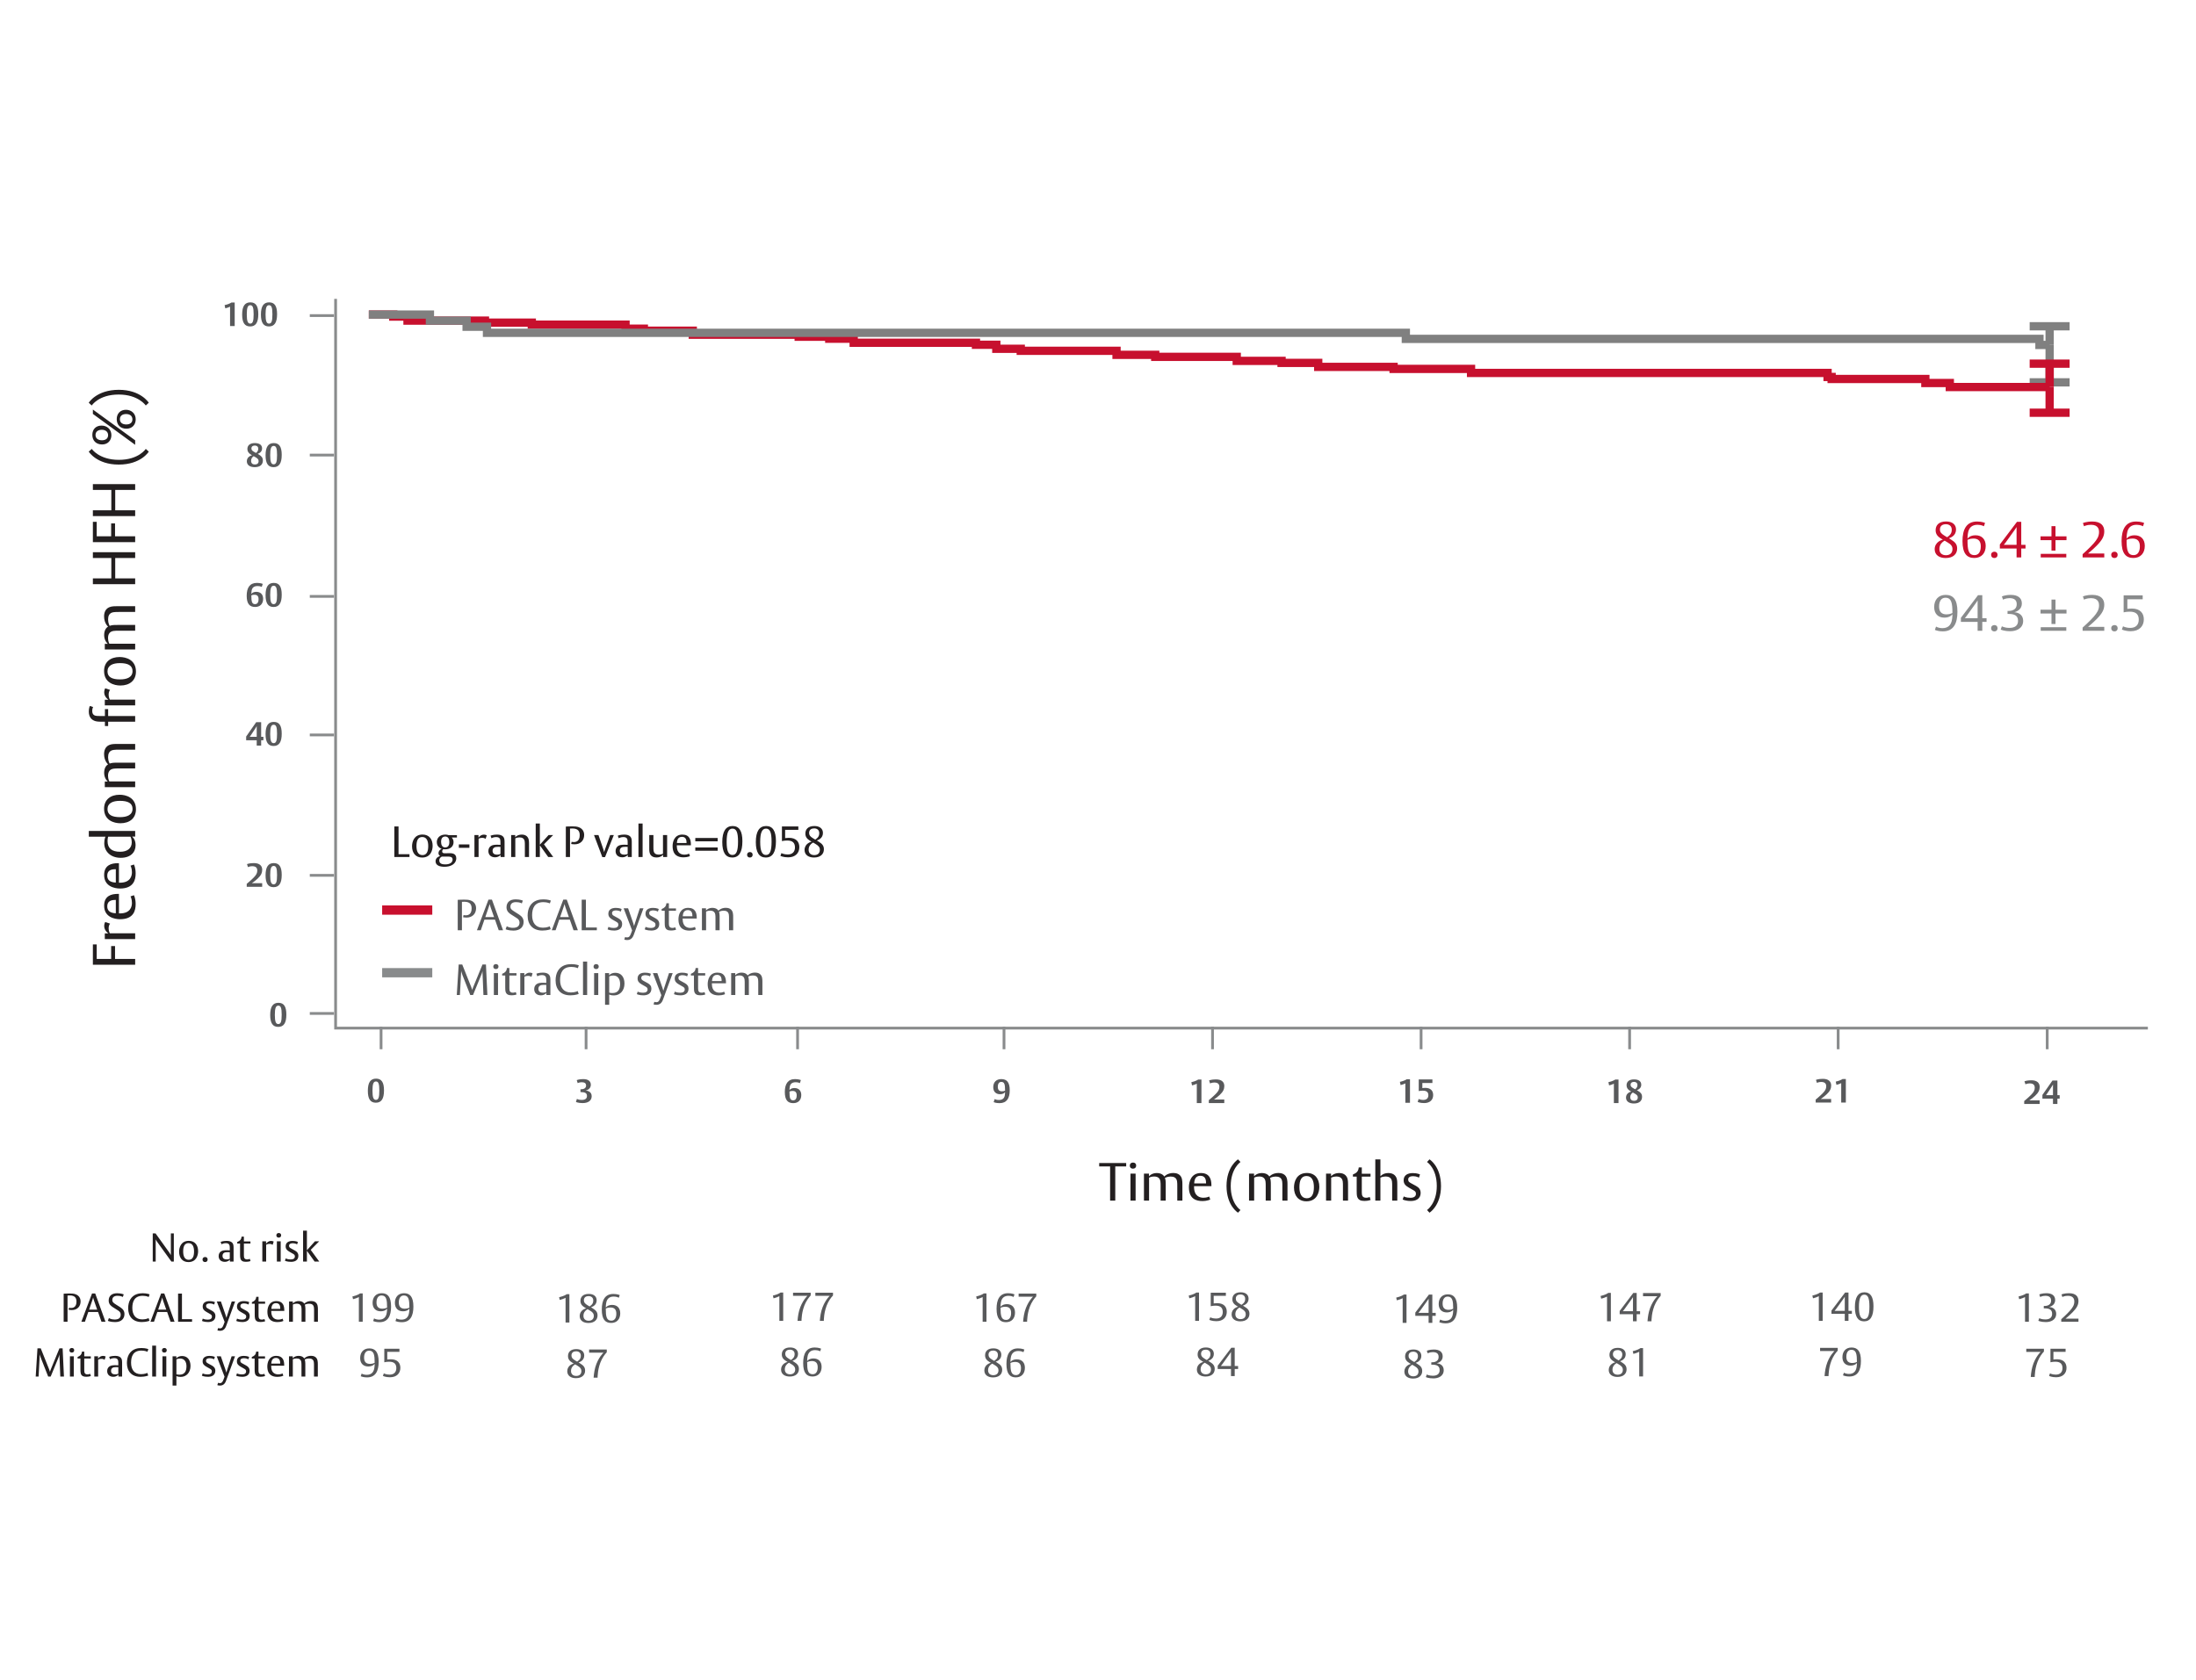 <svg width="732" height="560" viewBox="0 0 732 560" fill="none" xmlns="http://www.w3.org/2000/svg">
<path d="M57.942 420.616H57.13L52.364 414.014C51.965 413.468 51.898 413.188 51.898 413.188V420.616H50.913V411.218H51.845L56.451 417.634C56.943 418.313 56.957 418.526 56.957 418.526V411.218H57.942V420.616ZM66.039 417.168C66.039 418.553 65.44 420.789 62.804 420.789C60.821 420.789 59.703 419.392 59.703 417.328C59.703 415.944 60.302 413.707 62.937 413.707C64.921 413.707 66.039 415.105 66.039 417.168ZM64.681 417.235C64.681 415.678 64.202 414.466 62.831 414.466C61.553 414.466 61.06 415.518 61.06 417.248C61.06 418.806 61.54 420.03 62.911 420.03C64.189 420.03 64.681 418.966 64.681 417.235ZM69.211 419.937C69.211 420.47 68.865 420.776 68.359 420.776C67.866 420.776 67.507 420.47 67.507 419.951C67.507 419.405 67.866 419.099 68.385 419.099C68.891 419.099 69.211 419.418 69.211 419.937ZM77.86 420.616H76.635V419.991C76.635 419.991 76.05 420.709 74.932 420.709C73.68 420.709 72.882 419.964 72.882 418.806C72.882 418.114 73.148 417.594 73.614 417.262C74.106 416.902 74.799 416.836 75.611 416.836C76.076 416.836 76.596 416.876 76.596 416.876V416.383C76.596 415.97 76.596 415.505 76.516 415.238C76.356 414.653 75.877 414.479 75.238 414.479C74.399 414.479 73.84 414.852 73.84 414.852L73.547 414.054C73.547 414.054 74.293 413.721 75.571 413.721C77.394 413.721 77.674 414.692 77.767 414.999C77.887 415.398 77.86 416.436 77.86 416.703V420.616ZM76.596 419.684V417.501C76.596 417.501 76.436 417.488 75.837 417.488C75.344 417.488 74.958 417.541 74.692 417.701C74.279 417.941 74.173 418.353 74.173 418.726C74.173 419.631 74.852 419.897 75.531 419.897C76.196 419.897 76.596 419.684 76.596 419.684ZM83.508 420.443C83.469 420.456 82.936 420.696 81.951 420.696C81.006 420.696 80.407 420.443 80.141 419.631C80.034 419.312 80.021 418.686 80.021 418.247V414.613H79.076V414.08L79.209 414.027C79.954 413.734 80.433 413.255 80.513 412.443L80.527 412.31H81.299V413.894H83.482V414.613H81.299V418.553C81.299 419.285 81.432 419.897 82.377 419.897C82.909 419.897 83.269 419.698 83.269 419.698L83.508 420.443ZM91.234 413.947L90.875 415.039C90.675 414.892 90.382 414.719 89.823 414.719C89.184 414.719 88.718 414.985 88.718 414.985V420.616H87.441V413.867H88.692V414.666C88.692 414.666 89.304 413.734 90.316 413.734C90.795 413.734 91.048 413.867 91.234 413.947ZM93.715 411.844C93.715 412.336 93.395 412.629 92.903 412.629C92.437 412.629 92.117 412.336 92.117 411.884C92.117 411.391 92.437 411.098 92.929 411.098C93.395 411.098 93.715 411.391 93.715 411.844ZM93.568 420.616H92.29V413.867H93.568V420.616ZM99.463 418.659C99.463 420.39 97.986 420.709 97.014 420.709C95.643 420.709 94.977 420.337 94.977 420.337L95.244 419.565C95.244 419.565 95.803 419.911 96.921 419.911C97.813 419.911 98.292 419.538 98.292 418.912C98.292 418.393 98.052 418.247 97.573 417.967L96.482 417.342C95.67 416.876 95.217 416.41 95.217 415.531C95.217 414.267 96.202 413.734 97.507 413.734C98.691 413.734 99.304 414.08 99.304 414.08L99.037 414.879C99.037 414.879 98.465 414.506 97.587 414.506C97.067 414.506 96.349 414.639 96.349 415.345C96.349 415.891 96.641 416.037 97.254 416.37L98.305 416.942C99.064 417.355 99.463 417.887 99.463 418.659ZM106.417 420.616H104.873L102.304 417.022V420.616H101.026V410.313H102.304V416.849L104.979 413.867H106.39L103.568 416.716L106.417 420.616Z" fill="#231F20"/>
<path d="M26.864 433.896C26.864 435.613 25.719 436.784 23.922 436.784C23.23 436.784 22.871 436.678 22.871 436.678L23.004 435.999C23.004 435.999 23.217 436.092 23.656 436.092C24.362 436.092 25.493 435.839 25.493 433.975C25.493 432.777 25 431.912 23.243 431.912C22.871 431.912 22.511 431.939 22.511 431.939V440.685H21.22V431.326C21.313 431.326 22.045 431.26 23.137 431.26C23.976 431.26 24.588 431.286 25.227 431.526C25.666 431.686 26.864 432.272 26.864 433.896ZM35.163 440.685H33.832L32.687 437.423H29.426L28.308 440.685H27.123L30.677 431.26H31.742L35.163 440.685ZM32.394 436.638L31.356 433.683C31.103 432.95 31.05 432.591 31.05 432.591C31.05 432.591 30.983 432.911 30.717 433.683L29.705 436.638H32.394ZM41.486 438.115C41.486 439.633 40.461 440.791 38.398 440.791C36.774 440.791 35.948 440.378 35.948 440.378L36.308 439.447C36.308 439.447 37 439.939 38.171 439.939C39.343 439.939 40.235 439.58 40.235 438.315C40.235 437.703 39.942 437.29 39.369 436.931L37.692 435.866C37.239 435.573 36.228 434.974 36.228 433.643C36.228 432.085 37.239 431.18 39.037 431.18C40.421 431.18 41.246 431.553 41.246 431.553L40.94 432.431C40.94 432.431 40.368 432.032 39.223 432.032C39.037 432.032 37.426 431.939 37.426 433.43C37.426 434.095 37.785 434.388 38.664 434.947L40.008 435.799C40.967 436.412 41.486 437.064 41.486 438.115ZM49.871 431.553L49.565 432.431C49.565 432.431 48.833 432.032 47.555 432.032C44.839 432.032 44.107 433.936 44.107 436.065C44.107 438.342 45.172 439.899 47.422 439.899C48.78 439.899 49.525 439.46 49.525 439.46L49.831 440.352C49.831 440.352 48.873 440.778 47.249 440.778C44.294 440.778 42.723 438.927 42.723 436.185C42.723 435.08 42.949 434.042 43.428 433.243C44.533 431.366 46.503 431.18 47.581 431.18C49.059 431.18 49.871 431.553 49.871 431.553ZM58.186 440.685H56.855L55.71 437.423H52.448L51.33 440.685H50.145L53.7 431.26H54.765L58.186 440.685ZM55.417 436.638L54.379 433.683C54.126 432.95 54.072 432.591 54.072 432.591C54.072 432.591 54.006 432.911 53.74 433.683L52.728 436.638H55.417ZM64.02 440.685H59.361V431.286H60.653V439.833H64.02V440.685ZM71.811 438.728C71.811 440.458 70.334 440.778 69.362 440.778C67.991 440.778 67.325 440.405 67.325 440.405L67.592 439.633C67.592 439.633 68.151 439.979 69.269 439.979C70.161 439.979 70.64 439.606 70.64 438.981C70.64 438.462 70.4 438.315 69.921 438.036L68.83 437.41C68.017 436.944 67.565 436.478 67.565 435.599C67.565 434.335 68.55 433.802 69.855 433.802C71.039 433.802 71.652 434.149 71.652 434.149L71.385 434.947C71.385 434.947 70.813 434.574 69.934 434.574C69.415 434.574 68.696 434.708 68.696 435.413C68.696 435.959 68.989 436.105 69.602 436.438L70.653 437.011C71.412 437.423 71.811 437.956 71.811 438.728ZM78.366 433.936L75.371 442.122C74.971 443.227 74.292 443.693 73.36 443.693C72.748 443.693 72.469 443.547 72.469 443.547L72.722 442.761C72.722 442.761 72.988 442.894 73.294 442.894C73.919 442.894 74.199 442.562 74.519 441.71L74.878 440.738L72.269 433.936H73.64L75.224 438.515C75.41 439.061 75.477 439.38 75.477 439.38C75.477 439.38 75.504 439.26 75.743 438.515L77.234 433.936H78.366ZM83.238 438.728C83.238 440.458 81.761 440.778 80.789 440.778C79.418 440.778 78.752 440.405 78.752 440.405L79.018 439.633C79.018 439.633 79.577 439.979 80.696 439.979C81.588 439.979 82.067 439.606 82.067 438.981C82.067 438.462 81.827 438.315 81.348 438.036L80.256 437.41C79.444 436.944 78.992 436.478 78.992 435.599C78.992 434.335 79.977 433.802 81.281 433.802C82.466 433.802 83.078 434.149 83.078 434.149L82.812 434.947C82.812 434.947 82.24 434.574 81.361 434.574C80.842 434.574 80.123 434.708 80.123 435.413C80.123 435.959 80.416 436.105 81.028 436.438L82.08 437.011C82.839 437.423 83.238 437.956 83.238 438.728ZM88.395 440.512C88.355 440.525 87.822 440.764 86.837 440.764C85.892 440.764 85.293 440.512 85.027 439.7C84.92 439.38 84.907 438.754 84.907 438.315V434.681H83.962V434.149L84.095 434.095C84.841 433.802 85.32 433.323 85.4 432.511L85.413 432.378H86.185V433.962H88.368V434.681H86.185V438.621C86.185 439.353 86.318 439.966 87.263 439.966C87.796 439.966 88.155 439.766 88.155 439.766L88.395 440.512ZM94.763 437.077H90.424C90.424 437.09 90.424 437.263 90.424 437.263C90.424 439.646 91.941 439.966 92.767 439.966C93.698 439.966 94.204 439.646 94.204 439.646L94.471 440.405C94.471 440.405 93.792 440.791 92.487 440.791C91.063 440.791 89.132 440.338 89.132 437.317C89.132 436.105 89.612 433.789 92.128 433.789C93.246 433.789 93.911 434.188 94.311 434.827C94.644 435.36 94.763 436.079 94.763 436.864V436.971V437.077ZM93.419 436.385V436.225C93.419 435.08 92.966 434.481 91.995 434.481C91.289 434.481 90.81 434.814 90.597 435.506C90.464 435.932 90.464 436.358 90.464 436.385H93.419ZM105.968 440.685H104.69V437.064C104.69 436.598 104.69 436.265 104.637 435.879C104.49 434.867 103.731 434.668 103.013 434.668C102.187 434.668 101.602 435.014 101.602 435.014C101.602 435.014 101.668 435.174 101.721 435.426C101.814 435.866 101.801 436.545 101.801 436.864V440.685H100.523V437.064C100.523 436.598 100.523 436.278 100.47 435.892C100.35 435.08 99.844 434.654 98.886 434.654C98.114 434.654 97.635 434.947 97.635 434.947V440.685H96.357V433.936H97.608V434.601C97.608 434.601 98.26 433.789 99.552 433.789C101.029 433.789 101.428 434.668 101.428 434.668C101.428 434.668 102.174 433.776 103.705 433.776C104.37 433.776 105.555 433.962 105.861 435.307C105.968 435.786 105.968 436.278 105.968 436.585V440.685Z" fill="#231F20"/>
<path d="M21.315 458.947H20.103L19.797 451.533C19.797 451.533 19.757 451.985 19.451 452.717L16.895 458.947H16.056L13.634 452.784C13.341 452.038 13.261 451.519 13.261 451.519L12.862 458.947H11.903L12.489 449.549H13.58L16.376 456.551C16.655 457.243 16.642 457.456 16.642 457.456C16.642 457.456 16.695 457.137 16.948 456.525L19.81 449.549H20.875L21.315 458.947ZM24.734 450.175C24.734 450.667 24.415 450.96 23.922 450.96C23.456 450.96 23.137 450.667 23.137 450.215C23.137 449.722 23.456 449.429 23.949 449.429C24.415 449.429 24.734 449.722 24.734 450.175ZM24.588 458.947H23.31V452.198H24.588V458.947ZM30.297 458.774C30.257 458.788 29.724 459.027 28.739 459.027C27.794 459.027 27.195 458.774 26.929 457.962C26.822 457.643 26.809 457.017 26.809 456.578V452.944H25.864V452.411L25.997 452.358C26.742 452.065 27.222 451.586 27.302 450.774L27.315 450.641H28.087V452.225H30.27V452.944H28.087V456.884C28.087 457.616 28.22 458.228 29.165 458.228C29.698 458.228 30.057 458.029 30.057 458.029L30.297 458.774ZM35.228 452.278L34.868 453.37C34.669 453.223 34.376 453.05 33.817 453.05C33.178 453.05 32.712 453.316 32.712 453.316V458.947H31.434V452.198H32.685V452.997C32.685 452.997 33.297 452.065 34.309 452.065C34.788 452.065 35.041 452.198 35.228 452.278ZM40.703 458.947H39.478V458.322C39.478 458.322 38.893 459.04 37.775 459.04C36.523 459.04 35.724 458.295 35.724 457.137C35.724 456.445 35.991 455.925 36.457 455.593C36.949 455.233 37.641 455.167 38.453 455.167C38.919 455.167 39.438 455.207 39.438 455.207V454.714C39.438 454.301 39.438 453.836 39.359 453.569C39.199 452.984 38.72 452.811 38.081 452.811C37.242 452.811 36.683 453.183 36.683 453.183L36.39 452.385C36.39 452.385 37.136 452.052 38.413 452.052C40.237 452.052 40.517 453.024 40.61 453.33C40.73 453.729 40.703 454.767 40.703 455.034V458.947ZM39.438 458.015V455.832C39.438 455.832 39.279 455.819 38.68 455.819C38.187 455.819 37.801 455.872 37.535 456.032C37.122 456.272 37.016 456.684 37.016 457.057C37.016 457.962 37.695 458.228 38.374 458.228C39.039 458.228 39.438 458.015 39.438 458.015ZM49.453 449.815L49.147 450.694C49.147 450.694 48.415 450.295 47.137 450.295C44.421 450.295 43.689 452.198 43.689 454.328C43.689 456.604 44.754 458.162 47.004 458.162C48.361 458.162 49.107 457.723 49.107 457.723L49.413 458.614C49.413 458.614 48.455 459.04 46.831 459.04C43.875 459.04 42.305 457.19 42.305 454.448C42.305 453.343 42.531 452.305 43.01 451.506C44.115 449.629 46.085 449.443 47.163 449.443C48.641 449.443 49.453 449.815 49.453 449.815ZM52.017 458.947H50.739V448.644H52.017V458.947ZM55.583 450.175C55.583 450.667 55.263 450.96 54.771 450.96C54.305 450.96 53.985 450.667 53.985 450.215C53.985 449.722 54.305 449.429 54.797 449.429C55.263 449.429 55.583 449.722 55.583 450.175ZM55.436 458.947H54.158V452.198H55.436V458.947ZM63.501 455.42C63.501 457.656 62.077 459.067 60.267 459.067C59.242 459.067 58.802 458.788 58.802 458.788V461.956H57.524V452.198H58.776V452.89C58.776 452.89 59.335 452.105 60.706 452.105C62.41 452.105 63.501 453.343 63.501 455.42ZM62.157 455.526C62.157 453.969 61.411 452.944 60.053 452.944C59.281 452.944 58.802 453.237 58.802 453.237V458.202C58.802 458.202 59.175 458.335 59.787 458.335C61.385 458.335 62.157 457.39 62.157 455.526ZM71.783 456.99C71.783 458.721 70.306 459.04 69.334 459.04C67.963 459.04 67.297 458.668 67.297 458.668L67.563 457.896C67.563 457.896 68.123 458.242 69.241 458.242C70.133 458.242 70.612 457.869 70.612 457.243C70.612 456.724 70.372 456.578 69.893 456.298L68.801 455.673C67.989 455.207 67.537 454.741 67.537 453.862C67.537 452.598 68.522 452.065 69.826 452.065C71.011 452.065 71.624 452.411 71.624 452.411L71.357 453.21C71.357 453.21 70.785 452.837 69.906 452.837C69.387 452.837 68.668 452.97 68.668 453.676C68.668 454.222 68.961 454.368 69.573 454.701L70.625 455.273C71.384 455.686 71.783 456.218 71.783 456.99ZM78.338 452.198L75.342 460.385C74.943 461.49 74.264 461.956 73.332 461.956C72.72 461.956 72.44 461.809 72.44 461.809L72.693 461.024C72.693 461.024 72.96 461.157 73.266 461.157C73.891 461.157 74.171 460.824 74.49 459.972L74.85 459.001L72.241 452.198H73.612L75.196 456.777C75.382 457.323 75.449 457.643 75.449 457.643C75.449 457.643 75.475 457.523 75.715 456.777L77.206 452.198H78.338ZM83.21 456.99C83.21 458.721 81.732 459.04 80.761 459.04C79.389 459.04 78.724 458.668 78.724 458.668L78.99 457.896C78.99 457.896 79.549 458.242 80.668 458.242C81.559 458.242 82.039 457.869 82.039 457.243C82.039 456.724 81.799 456.578 81.32 456.298L80.228 455.673C79.416 455.207 78.964 454.741 78.964 453.862C78.964 452.598 79.949 452.065 81.253 452.065C82.438 452.065 83.05 452.411 83.05 452.411L82.784 453.21C82.784 453.21 82.212 452.837 81.333 452.837C80.814 452.837 80.095 452.97 80.095 453.676C80.095 454.222 80.388 454.368 81 454.701L82.052 455.273C82.811 455.686 83.21 456.218 83.21 456.99ZM88.367 458.774C88.327 458.788 87.794 459.027 86.809 459.027C85.864 459.027 85.265 458.774 84.999 457.962C84.892 457.643 84.879 457.017 84.879 456.578V452.944H83.934V452.411L84.067 452.358C84.812 452.065 85.291 451.586 85.371 450.774L85.385 450.641H86.157V452.225H88.34V452.944H86.157V456.884C86.157 457.616 86.29 458.228 87.235 458.228C87.767 458.228 88.127 458.029 88.127 458.029L88.367 458.774ZM94.735 455.34H90.395C90.395 455.353 90.395 455.526 90.395 455.526C90.395 457.909 91.913 458.228 92.738 458.228C93.67 458.228 94.176 457.909 94.176 457.909L94.442 458.668C94.442 458.668 93.763 459.054 92.459 459.054C91.034 459.054 89.104 458.601 89.104 455.579C89.104 454.368 89.584 452.052 92.099 452.052C93.218 452.052 93.883 452.451 94.283 453.09C94.615 453.623 94.735 454.341 94.735 455.127V455.233V455.34ZM93.391 454.648V454.488C93.391 453.343 92.938 452.744 91.966 452.744C91.261 452.744 90.782 453.077 90.569 453.769C90.436 454.195 90.436 454.621 90.436 454.648H93.391ZM105.94 458.947H104.662V455.326C104.662 454.861 104.662 454.528 104.608 454.142C104.462 453.13 103.703 452.93 102.984 452.93C102.159 452.93 101.573 453.276 101.573 453.276C101.573 453.276 101.64 453.436 101.693 453.689C101.786 454.128 101.773 454.807 101.773 455.127V458.947H100.495V455.326C100.495 454.861 100.495 454.541 100.442 454.155C100.322 453.343 99.816 452.917 98.858 452.917C98.086 452.917 97.606 453.21 97.606 453.21V458.947H96.329V452.198H97.58V452.864C97.58 452.864 98.232 452.052 99.523 452.052C101.001 452.052 101.4 452.93 101.4 452.93C101.4 452.93 102.146 452.038 103.677 452.038C104.342 452.038 105.527 452.225 105.833 453.569C105.94 454.049 105.94 454.541 105.94 454.847V458.947Z" fill="#231F20"/>
<path d="M120.901 440.685H119.623V432.458C119.623 432.458 119.237 432.658 118.651 432.871C118.252 433.017 117.679 433.163 117.679 433.163L117.466 432.245C117.466 432.245 117.733 432.218 118.585 431.939C119.477 431.646 120.036 431.233 120.036 431.233H120.901V440.685ZM130.36 435.639C130.36 438.728 129.335 440.831 126.5 440.831C125.555 440.831 124.849 440.645 124.383 440.445L124.689 439.566C125.155 439.859 125.887 439.979 126.367 439.979C127.858 439.979 128.563 439.194 128.843 438.075C129.042 437.277 129.029 436.305 129.029 436.305C129.029 436.305 128.47 437.197 126.899 437.197C125.222 437.197 124.197 436.145 124.197 434.388C124.197 432.458 125.328 431.167 127.232 431.167C129.189 431.167 130.36 432.325 130.36 435.639ZM129.029 435.959V435.892C129.029 433.456 128.816 431.925 127.205 431.925C125.515 431.925 125.501 433.882 125.501 434.255C125.501 435.613 126.127 436.332 127.471 436.332C128.443 436.332 129.029 435.959 129.029 435.959ZM137.796 435.639C137.796 438.728 136.771 440.831 133.936 440.831C132.99 440.831 132.285 440.645 131.819 440.445L132.125 439.566C132.591 439.859 133.323 439.979 133.802 439.979C135.293 439.979 135.999 439.194 136.278 438.075C136.478 437.277 136.465 436.305 136.465 436.305C136.465 436.305 135.906 437.197 134.335 437.197C132.658 437.197 131.633 436.145 131.633 434.388C131.633 432.458 132.764 431.167 134.668 431.167C136.625 431.167 137.796 432.325 137.796 435.639ZM136.465 435.959V435.892C136.465 433.456 136.252 431.925 134.641 431.925C132.951 431.925 132.937 433.882 132.937 434.255C132.937 435.613 133.563 436.332 134.907 436.332C135.879 436.332 136.465 435.959 136.465 435.959Z" fill="#58595B"/>
<path d="M126.217 454.04C126.217 457.128 125.192 459.231 122.357 459.231C121.412 459.231 120.706 459.045 120.24 458.845L120.547 457.967C121.012 458.259 121.745 458.379 122.224 458.379C123.715 458.379 124.42 457.594 124.7 456.476C124.899 455.677 124.886 454.705 124.886 454.705C124.886 454.705 124.327 455.597 122.756 455.597C121.079 455.597 120.054 454.545 120.054 452.788C120.054 450.858 121.185 449.567 123.089 449.567C125.046 449.567 126.217 450.725 126.217 454.04ZM124.886 454.359V454.292C124.886 451.856 124.673 450.326 123.062 450.326C121.372 450.326 121.359 452.282 121.359 452.655C121.359 454.013 121.984 454.732 123.329 454.732C124.3 454.732 124.886 454.359 124.886 454.359ZM133.454 456.063C133.454 457.833 132.269 459.191 129.992 459.191C128.541 459.191 127.636 458.752 127.636 458.752L127.942 457.887C127.942 457.887 128.661 458.313 129.886 458.313C131.377 458.313 132.109 457.421 132.109 456.143C132.109 454.785 131.43 454.013 129.74 454.013C128.768 454.013 128.102 454.199 128.102 454.199V449.687H133.147V450.725H129.087V453.281C129.087 453.281 129.54 453.188 130.259 453.188C132.522 453.188 133.454 454.452 133.454 456.063Z" fill="#58595B"/>
<path d="M111.867 99.648V342.781H715.959" stroke="#898B8C" stroke-width="0.919" stroke-miterlimit="10"/>
<path d="M103.261 105.221H111.332" stroke="#898B8C" stroke-width="0.919" stroke-miterlimit="10"/>
<path d="M103.261 151.728H111.332" stroke="#898B8C" stroke-width="0.919" stroke-miterlimit="10"/>
<path d="M103.261 198.842H111.332" stroke="#898B8C" stroke-width="0.919" stroke-miterlimit="10"/>
<path d="M103.261 245.036H111.332" stroke="#898B8C" stroke-width="0.919" stroke-miterlimit="10"/>
<path d="M103.261 291.846H111.332" stroke="#898B8C" stroke-width="0.919" stroke-miterlimit="10"/>
<path d="M103.261 337.892H111.332" stroke="#898B8C" stroke-width="0.919" stroke-miterlimit="10"/>
<path d="M78.231 108.705H76.687V102.23C76.687 102.23 76.444 102.373 75.904 102.572C75.562 102.693 75.098 102.804 75.098 102.804L74.867 101.723C74.867 101.723 75.264 101.656 75.86 101.458C76.742 101.16 77.139 100.862 77.139 100.862H78.231V108.705ZM86.101 104.734C86.101 107.536 85.229 108.838 83.387 108.838C81.556 108.838 80.718 107.58 80.718 104.866C80.718 102.109 81.6 100.807 83.453 100.807C85.273 100.807 86.101 102.031 86.101 104.734ZM84.545 104.767C84.545 102.528 84.248 101.756 83.42 101.756C82.582 101.756 82.262 102.572 82.262 104.844C82.262 107.073 82.593 107.889 83.409 107.889C84.248 107.889 84.545 107.106 84.545 104.767ZM92.36 104.734C92.36 107.536 91.488 108.838 89.646 108.838C87.815 108.838 86.977 107.58 86.977 104.866C86.977 102.109 87.859 100.807 89.712 100.807C91.532 100.807 92.36 102.031 92.36 104.734ZM90.804 104.767C90.804 102.528 90.507 101.756 89.679 101.756C88.841 101.756 88.521 102.572 88.521 104.844C88.521 107.073 88.852 107.889 89.668 107.889C90.507 107.889 90.804 107.106 90.804 104.767Z" fill="#58595B"/>
<path d="M87.625 153.541C87.625 154.875 86.72 155.758 84.911 155.758C83.334 155.758 82.275 155.085 82.275 153.772C82.275 153.011 82.672 152.493 83.124 152.184C83.576 151.875 84.029 151.787 84.029 151.787L83.687 151.588C82.881 151.125 82.462 150.529 82.462 149.702C82.462 148.51 83.29 147.727 84.944 147.727C86.544 147.727 87.36 148.389 87.36 149.514C87.36 150.154 87.073 150.617 86.654 150.926C86.301 151.191 85.882 151.312 85.882 151.312L86.29 151.555C87.184 152.084 87.625 152.614 87.625 153.541ZM86.081 149.602C86.081 148.907 85.628 148.554 84.933 148.554C84.316 148.554 83.808 148.83 83.808 149.525C83.808 149.988 84.029 150.286 84.657 150.639L85.319 151.014C85.319 151.014 85.573 150.849 85.772 150.584C85.959 150.342 86.081 150.033 86.081 149.602ZM86.202 153.739C86.202 153.232 85.959 152.901 85.275 152.504L84.569 152.095C84.569 152.095 84.216 152.294 83.974 152.669C83.819 152.912 83.698 153.232 83.698 153.651C83.698 154.467 84.194 154.864 84.944 154.864C85.65 154.864 86.202 154.544 86.202 153.739ZM93.906 151.654C93.906 154.456 93.034 155.758 91.192 155.758C89.361 155.758 88.523 154.5 88.523 151.787C88.523 149.029 89.405 147.727 91.258 147.727C93.079 147.727 93.906 148.952 93.906 151.654ZM92.35 151.687C92.35 149.448 92.053 148.676 91.225 148.676C90.387 148.676 90.067 149.492 90.067 151.765C90.067 153.993 90.398 154.809 91.214 154.809C92.053 154.809 92.35 154.026 92.35 151.687Z" fill="#58595B"/>
<path d="M87.713 199.661C87.713 201.316 86.72 202.364 85.043 202.364C83.212 202.364 82.231 201.327 82.231 198.635C82.231 195.977 83.257 194.344 85.628 194.344C86.875 194.344 87.581 194.675 87.581 194.675L87.25 195.69C87.25 195.69 86.742 195.392 85.871 195.392C84.735 195.392 84.084 195.855 83.885 196.848C83.775 197.389 83.786 198.006 83.786 198.006C83.786 198.006 84.227 197.322 85.43 197.322C86.875 197.322 87.713 198.216 87.713 199.661ZM86.191 199.782C86.191 198.812 85.783 198.293 84.823 198.293C84.15 198.293 83.786 198.514 83.786 198.514V198.602C83.786 200.566 83.974 201.426 85.022 201.426C86.058 201.426 86.191 200.345 86.191 199.782ZM93.906 198.271C93.906 201.073 93.034 202.375 91.192 202.375C89.361 202.375 88.523 201.117 88.523 198.404C88.523 195.646 89.405 194.344 91.258 194.344C93.079 194.344 93.906 195.569 93.906 198.271ZM92.35 198.304C92.35 196.065 92.053 195.293 91.225 195.293C90.387 195.293 90.067 196.109 90.067 198.381C90.067 200.61 90.398 201.426 91.214 201.426C92.053 201.426 92.35 200.643 92.35 198.304Z" fill="#58595B"/>
<path d="M87.801 246.807H87.051V248.583H85.573V246.807H82.054V245.561L85.397 240.773H87.051V245.66H87.801V246.807ZM85.573 245.66V242.064C85.573 242.064 85.54 242.218 85.132 242.836L83.565 245.208C83.455 245.373 83.245 245.66 83.245 245.66H85.573ZM93.906 244.612C93.906 247.414 93.034 248.716 91.192 248.716C89.361 248.716 88.523 247.458 88.523 244.744C88.523 241.987 89.405 240.685 91.258 240.685C93.079 240.685 93.906 241.909 93.906 244.612ZM92.35 244.645C92.35 242.406 92.053 241.634 91.225 241.634C90.387 241.634 90.067 242.45 90.067 244.722C90.067 246.951 90.398 247.767 91.214 247.767C92.053 247.767 92.35 246.984 92.35 244.645Z" fill="#58595B"/>
<path d="M87.404 289.979C87.404 290.972 87.029 291.876 85.893 292.924C84.867 293.873 83.94 294.469 83.94 294.469H87.393V295.66H82.242V294.678C82.242 294.678 83.72 293.465 84.569 292.582C85.43 291.7 85.761 291.082 85.761 290.255C85.761 289.769 85.65 288.798 84.106 288.798C83.234 288.798 82.661 289.107 82.661 289.107L82.33 288.103C82.33 288.103 83.091 287.762 84.635 287.762C86.522 287.762 87.404 288.655 87.404 289.979ZM93.906 291.689C93.906 294.491 93.034 295.792 91.192 295.792C89.361 295.792 88.523 294.535 88.523 291.821C88.523 289.063 89.405 287.762 91.258 287.762C93.079 287.762 93.906 288.986 93.906 291.689ZM92.35 291.722C92.35 289.482 92.053 288.71 91.225 288.71C90.387 288.71 90.067 289.527 90.067 291.799C90.067 294.027 90.398 294.844 91.214 294.844C92.053 294.844 92.35 294.06 92.35 291.722Z" fill="#58595B"/>
<path d="M95.452 338.269C95.452 341.071 94.58 342.373 92.738 342.373C90.907 342.373 90.069 341.115 90.069 338.402C90.069 335.644 90.951 334.342 92.804 334.342C94.624 334.342 95.452 335.567 95.452 338.269ZM93.896 338.302C93.896 336.063 93.599 335.291 92.771 335.291C91.933 335.291 91.613 336.107 91.613 338.38C91.613 340.608 91.944 341.424 92.76 341.424C93.599 341.424 93.896 340.641 93.896 338.302Z" fill="#58595B"/>
<path d="M127.021 342.28V349.824" stroke="#898B8C" stroke-width="0.919" stroke-miterlimit="10"/>
<path d="M127.999 363.551C127.999 366.353 127.127 367.655 125.285 367.655C123.454 367.655 122.616 366.398 122.616 363.684C122.616 360.926 123.498 359.624 125.351 359.624C127.172 359.624 127.999 360.849 127.999 363.551ZM126.444 363.585C126.444 361.345 126.146 360.573 125.318 360.573C124.48 360.573 124.16 361.389 124.16 363.662C124.16 365.89 124.491 366.706 125.307 366.706C126.146 366.706 126.444 365.923 126.444 363.585Z" fill="#58595B"/>
<path d="M195.359 342.28V349.824" stroke="#898B8C" stroke-width="0.919" stroke-miterlimit="10"/>
<path d="M197.231 365.472C197.231 367.094 195.874 367.778 194.208 367.778C192.708 367.778 191.98 367.402 191.98 367.402L192.3 366.388C192.3 366.388 192.874 366.73 193.877 366.73C195.08 366.73 195.654 366.266 195.654 365.406C195.654 364.446 195.003 364.115 193.668 364.115H193.491V363.177C193.491 363.177 193.944 363.2 194.385 363.089C194.87 362.968 195.356 362.659 195.356 361.931C195.356 361.214 194.936 360.828 193.922 360.828C193.094 360.828 192.565 361.126 192.565 361.126L192.245 360.122C192.245 360.122 193.028 359.78 194.407 359.78C196.04 359.78 196.944 360.464 196.944 361.666C196.944 363.089 195.642 363.486 195.234 363.608C195.753 363.63 197.231 363.906 197.231 365.472Z" fill="#58595B"/>
<path d="M265.859 342.28V349.824" stroke="#898B8C" stroke-width="0.919" stroke-miterlimit="10"/>
<path d="M267.091 365.097C267.091 366.752 266.098 367.8 264.421 367.8C262.59 367.8 261.608 366.763 261.608 364.071C261.608 361.412 262.634 359.78 265.006 359.78C266.252 359.78 266.958 360.111 266.958 360.111L266.627 361.126C266.627 361.126 266.12 360.828 265.248 360.828C264.112 360.828 263.461 361.291 263.263 362.284C263.152 362.824 263.164 363.442 263.164 363.442C263.164 363.442 263.605 362.758 264.807 362.758C266.252 362.758 267.091 363.652 267.091 365.097ZM265.568 365.218C265.568 364.247 265.16 363.729 264.2 363.729C263.528 363.729 263.164 363.95 263.164 363.95V364.038C263.164 366.001 263.351 366.862 264.399 366.862C265.436 366.862 265.568 365.781 265.568 365.218Z" fill="#58595B"/>
<path d="M334.669 342.28V349.824" stroke="#898B8C" stroke-width="0.919" stroke-miterlimit="10"/>
<path d="M336.576 363.508C336.576 366.2 335.551 367.8 333.179 367.8C332.076 367.8 331.414 367.557 331.215 367.469L331.557 366.443C331.756 366.564 332.296 366.752 332.925 366.752C334.05 366.752 334.723 366.288 334.922 365.273C335.021 364.755 335.021 364.137 335.021 364.137C335.021 364.137 334.569 364.821 333.366 364.821C331.921 364.821 331.083 363.928 331.083 362.482C331.083 360.828 332.087 359.78 333.763 359.78C335.595 359.78 336.576 360.817 336.576 363.508ZM335.021 363.63V363.541C335.021 361.578 334.822 360.717 333.775 360.717C332.738 360.717 332.605 361.788 332.605 362.35C332.605 363.321 333.013 363.85 333.973 363.85C334.646 363.85 335.021 363.63 335.021 363.63Z" fill="#58595B"/>
<path d="M404.177 342.28V349.824" stroke="#898B8C" stroke-width="0.919" stroke-miterlimit="10"/>
<path d="M400.478 367.78H398.934V361.305C398.934 361.305 398.691 361.448 398.15 361.647C397.808 361.768 397.345 361.879 397.345 361.879L397.113 360.797C397.113 360.797 397.511 360.731 398.106 360.533C398.989 360.235 399.386 359.937 399.386 359.937H400.478V367.78ZM408.105 362.099C408.105 363.092 407.73 363.997 406.594 365.045C405.568 365.993 404.641 366.589 404.641 366.589H408.094V367.78H402.942V366.798C402.942 366.798 404.42 365.585 405.27 364.703C406.13 363.82 406.461 363.202 406.461 362.375C406.461 361.89 406.351 360.919 404.806 360.919C403.935 360.919 403.361 361.228 403.361 361.228L403.03 360.224C403.03 360.224 403.792 359.882 405.336 359.882C407.222 359.882 408.105 360.775 408.105 362.099Z" fill="#58595B"/>
<path d="M473.695 342.28V349.824" stroke="#898B8C" stroke-width="0.919" stroke-miterlimit="10"/>
<path d="M469.996 367.678H468.451V361.203C468.451 361.203 468.209 361.346 467.668 361.545C467.326 361.666 466.863 361.776 466.863 361.776L466.631 360.695C466.631 360.695 467.028 360.629 467.624 360.431C468.506 360.133 468.904 359.835 468.904 359.835H469.996V367.678ZM477.722 365.108C477.722 366.707 476.641 367.778 474.71 367.778C473.309 367.778 472.559 367.402 472.559 367.402L472.879 366.399C472.879 366.399 473.475 366.73 474.39 366.73C475.549 366.73 476.122 366.112 476.122 365.163C476.122 364.159 475.571 363.641 474.28 363.641C473.453 363.641 472.912 363.784 472.912 363.784V359.89H477.468V361.082H474.115V362.791C474.115 362.791 474.479 362.703 475.096 362.703C476.861 362.703 477.722 363.663 477.722 365.108Z" fill="#58595B"/>
<path d="M543.203 342.28V349.824" stroke="#898B8C" stroke-width="0.919" stroke-miterlimit="10"/>
<path d="M539.503 367.78H537.959V361.305C537.959 361.305 537.716 361.448 537.176 361.647C536.834 361.768 536.37 361.879 536.37 361.879L536.139 360.797C536.139 360.797 536.536 360.731 537.132 360.533C538.014 360.235 538.411 359.937 538.411 359.937H539.503V367.78ZM547.351 365.695C547.351 367.03 546.446 367.913 544.637 367.913C543.06 367.913 542.001 367.24 542.001 365.927C542.001 365.166 542.398 364.647 542.85 364.339C543.302 364.03 543.755 363.941 543.755 363.941L543.413 363.743C542.607 363.28 542.188 362.684 542.188 361.856C542.188 360.665 543.016 359.882 544.67 359.882C546.27 359.882 547.086 360.544 547.086 361.669C547.086 362.309 546.799 362.772 546.38 363.081C546.027 363.346 545.608 363.467 545.608 363.467L546.016 363.71C546.91 364.239 547.351 364.769 547.351 365.695ZM545.806 361.757C545.806 361.062 545.354 360.709 544.659 360.709C544.041 360.709 543.534 360.985 543.534 361.68C543.534 362.143 543.755 362.441 544.383 362.794L545.045 363.169C545.045 363.169 545.299 363.004 545.498 362.739C545.685 362.496 545.806 362.187 545.806 361.757ZM545.928 365.894C545.928 365.386 545.685 365.056 545.001 364.658L544.295 364.25C544.295 364.25 543.942 364.449 543.699 364.824C543.545 365.067 543.424 365.386 543.424 365.806C543.424 366.622 543.92 367.019 544.67 367.019C545.376 367.019 545.928 366.699 545.928 365.894Z" fill="#58595B"/>
<path d="M612.72 342.28V349.824" stroke="#898B8C" stroke-width="0.919" stroke-miterlimit="10"/>
<path d="M610.389 361.914C610.389 362.907 610.014 363.812 608.878 364.86C607.852 365.808 606.925 366.404 606.925 366.404H610.378V367.595H605.226V366.614C605.226 366.614 606.705 365.4 607.554 364.518C608.414 363.635 608.745 363.017 608.745 362.19C608.745 361.705 608.635 360.734 607.091 360.734C606.219 360.734 605.646 361.043 605.646 361.043L605.315 360.039C605.315 360.039 606.076 359.697 607.62 359.697C609.507 359.697 610.389 360.591 610.389 361.914ZM615.28 367.595H613.736V361.12C613.736 361.12 613.493 361.263 612.953 361.462C612.611 361.583 612.147 361.694 612.147 361.694L611.916 360.613C611.916 360.613 612.313 360.546 612.908 360.348C613.791 360.05 614.188 359.752 614.188 359.752H615.28V367.595Z" fill="#58595B"/>
<path d="M682.405 342.28V349.824" stroke="#898B8C" stroke-width="0.919" stroke-miterlimit="10"/>
<path d="M679.897 362.393C679.897 363.385 679.522 364.29 678.386 365.338C677.36 366.287 676.433 366.882 676.433 366.882H679.886V368.074H674.734V367.092C674.734 367.092 676.212 365.879 677.062 364.996C677.922 364.113 678.253 363.496 678.253 362.668C678.253 362.183 678.143 361.212 676.598 361.212C675.727 361.212 675.153 361.521 675.153 361.521L674.822 360.517C674.822 360.517 675.584 360.175 677.128 360.175C679.014 360.175 679.897 361.069 679.897 362.393ZM686.553 366.298H685.803V368.074H684.325V366.298H680.806V365.051L684.148 360.264H685.803V365.15H686.553V366.298ZM684.325 365.15V361.554C684.325 361.554 684.292 361.709 683.883 362.326L682.317 364.698C682.207 364.864 681.997 365.15 681.997 365.15H684.325Z" fill="#58595B"/>
<path d="M261.067 440.39H259.789V432.163C259.789 432.163 259.403 432.363 258.817 432.576C258.418 432.722 257.845 432.869 257.845 432.869L257.632 431.95C257.632 431.95 257.899 431.924 258.751 431.644C259.642 431.351 260.201 430.939 260.201 430.939H261.067V440.39ZM270.233 431.91C270.233 431.91 269.301 432.869 268.582 434.266C267.118 437.115 267.171 440.39 267.171 440.39H265.84C265.84 440.39 265.96 438.486 266.399 436.929C267.318 433.694 269.142 432.043 269.142 432.043H264.349V430.992H270.233V431.91ZM277.669 431.91C277.669 431.91 276.737 432.869 276.018 434.266C274.554 437.115 274.607 440.39 274.607 440.39H273.276C273.276 440.39 273.396 438.486 273.835 436.929C274.754 433.694 276.577 432.043 276.577 432.043H271.785V430.992H277.669V431.91Z" fill="#58595B"/>
<path d="M266.303 456.434C266.303 457.832 265.318 458.95 263.255 458.95C261.657 458.95 260.353 458.204 260.353 456.607C260.353 455.702 260.819 455.01 261.391 454.597C261.95 454.197 262.523 454.078 262.523 454.078L262.137 453.851C261.098 453.239 260.606 452.6 260.606 451.575C260.606 450.297 261.418 449.259 263.375 449.259C264.999 449.259 266.01 450.058 266.01 451.389C266.01 452.147 265.704 452.773 265.118 453.212C264.693 453.532 264.12 453.705 264.12 453.705L264.653 454.038C265.797 454.743 266.303 455.329 266.303 456.434ZM264.879 451.455C264.879 450.444 264.16 449.991 263.321 449.991C262.523 449.991 261.751 450.337 261.751 451.389C261.751 452.081 262.097 452.494 262.922 452.999L263.641 453.439C263.641 453.439 264.054 453.186 264.36 452.853C264.693 452.494 264.879 452.068 264.879 451.455ZM265.065 456.567C265.065 455.822 264.679 455.342 263.774 454.81L262.989 454.344C262.989 454.344 262.416 454.65 262.057 455.143C261.791 455.502 261.604 455.941 261.604 456.567C261.604 457.619 262.296 458.204 263.335 458.204C264.213 458.204 265.065 457.792 265.065 456.567ZM273.872 455.728C273.872 457.659 272.754 458.936 270.85 458.936C268.894 458.936 267.722 457.778 267.722 454.464C267.722 451.389 268.747 449.272 271.583 449.272C272.914 449.272 273.699 449.658 273.699 449.658L273.393 450.537C273.393 450.537 272.781 450.137 271.702 450.137C270.225 450.137 269.519 450.923 269.253 451.974C269.04 452.813 269.053 453.811 269.053 453.811C269.053 453.811 269.612 452.92 271.17 452.92C272.847 452.92 273.872 453.971 273.872 455.728ZM272.568 455.848C272.568 454.49 271.955 453.785 270.611 453.785C269.639 453.785 269.053 454.144 269.053 454.144V454.224C269.053 456.66 269.266 458.178 270.877 458.178C272.568 458.178 272.568 456.221 272.568 455.848Z" fill="#58595B"/>
<path d="M328.825 440.685H327.547V432.458C327.547 432.458 327.161 432.658 326.575 432.871C326.176 433.017 325.603 433.163 325.603 433.163L325.39 432.245C325.39 432.245 325.657 432.218 326.509 431.939C327.4 431.646 327.96 431.233 327.96 431.233H328.825V440.685ZM338.337 437.623C338.337 439.553 337.219 440.831 335.316 440.831C333.359 440.831 332.187 439.673 332.187 436.358C332.187 433.283 333.212 431.167 336.048 431.167C337.379 431.167 338.164 431.553 338.164 431.553L337.858 432.431C337.858 432.431 337.246 432.032 336.167 432.032C334.69 432.032 333.984 432.817 333.718 433.869C333.505 434.708 333.518 435.706 333.518 435.706C333.518 435.706 334.078 434.814 335.635 434.814C337.312 434.814 338.337 435.866 338.337 437.623ZM337.033 437.743C337.033 436.385 336.42 435.679 335.076 435.679C334.104 435.679 333.518 436.039 333.518 436.039V436.119C333.518 438.555 333.731 440.072 335.342 440.072C337.033 440.072 337.033 438.115 337.033 437.743ZM345.427 432.205C345.427 432.205 344.495 433.163 343.776 434.561C342.312 437.41 342.365 440.685 342.365 440.685H341.034C341.034 440.685 341.154 438.781 341.593 437.224C342.512 433.989 344.335 432.338 344.335 432.338H339.543V431.286H345.427V432.205Z" fill="#58595B"/>
<path d="M334.061 456.729C334.061 458.126 333.076 459.244 331.013 459.244C329.416 459.244 328.111 458.499 328.111 456.902C328.111 455.996 328.577 455.304 329.149 454.892C329.708 454.492 330.281 454.372 330.281 454.372L329.895 454.146C328.857 453.534 328.364 452.895 328.364 451.87C328.364 450.592 329.176 449.554 331.133 449.554C332.757 449.554 333.769 450.352 333.769 451.683C333.769 452.442 333.462 453.068 332.877 453.507C332.451 453.827 331.878 454 331.878 454L332.411 454.332C333.556 455.038 334.061 455.624 334.061 456.729ZM332.637 451.75C332.637 450.738 331.918 450.286 331.08 450.286C330.281 450.286 329.509 450.632 329.509 451.683C329.509 452.376 329.855 452.788 330.68 453.294L331.399 453.733C331.399 453.733 331.812 453.48 332.118 453.148C332.451 452.788 332.637 452.362 332.637 451.75ZM332.823 456.862C332.823 456.116 332.437 455.637 331.532 455.105L330.747 454.639C330.747 454.639 330.174 454.945 329.815 455.437C329.549 455.797 329.362 456.236 329.362 456.862C329.362 457.913 330.055 458.499 331.093 458.499C331.971 458.499 332.823 458.086 332.823 456.862ZM341.63 456.023C341.63 457.953 340.512 459.231 338.609 459.231C336.652 459.231 335.48 458.073 335.48 454.758C335.48 451.683 336.505 449.567 339.341 449.567C340.672 449.567 341.457 449.953 341.457 449.953L341.151 450.831C341.151 450.831 340.539 450.432 339.461 450.432C337.983 450.432 337.277 451.217 337.011 452.269C336.798 453.108 336.812 454.106 336.812 454.106C336.812 454.106 337.371 453.214 338.928 453.214C340.605 453.214 341.63 454.266 341.63 456.023ZM340.326 456.143C340.326 454.785 339.713 454.08 338.369 454.08C337.397 454.08 336.812 454.439 336.812 454.439V454.519C336.812 456.955 337.025 458.472 338.635 458.472C340.326 458.472 340.326 456.516 340.326 456.143Z" fill="#58595B"/>
<path d="M399.67 440.39H398.392V432.163C398.392 432.163 398.006 432.363 397.42 432.576C397.021 432.722 396.448 432.869 396.448 432.869L396.235 431.95C396.235 431.95 396.501 431.924 397.353 431.644C398.245 431.351 398.804 430.939 398.804 430.939H399.67V440.39ZM408.929 437.368C408.929 439.139 407.744 440.496 405.468 440.496C404.017 440.496 403.112 440.057 403.112 440.057L403.418 439.192C403.418 439.192 404.137 439.618 405.362 439.618C406.853 439.618 407.585 438.726 407.585 437.448C407.585 436.09 406.906 435.318 405.215 435.318C404.243 435.318 403.578 435.504 403.578 435.504V430.992H408.623V432.03H404.563V434.586C404.563 434.586 405.016 434.493 405.734 434.493C407.997 434.493 408.929 435.757 408.929 437.368ZM416.485 438.034C416.485 439.431 415.5 440.55 413.436 440.55C411.839 440.55 410.535 439.804 410.535 438.207C410.535 437.302 411 436.609 411.573 436.197C412.132 435.797 412.704 435.678 412.704 435.678L412.318 435.451C411.28 434.839 410.787 434.2 410.787 433.175C410.787 431.897 411.599 430.859 413.556 430.859C415.18 430.859 416.192 431.657 416.192 432.989C416.192 433.747 415.886 434.373 415.3 434.812C414.874 435.132 414.302 435.305 414.302 435.305L414.834 435.638C415.979 436.343 416.485 436.929 416.485 438.034ZM415.061 433.055C415.061 432.043 414.342 431.591 413.503 431.591C412.704 431.591 411.932 431.937 411.932 432.989C411.932 433.681 412.278 434.093 413.104 434.599L413.823 435.039C413.823 435.039 414.235 434.786 414.541 434.453C414.874 434.093 415.061 433.667 415.061 433.055ZM415.247 438.167C415.247 437.421 414.861 436.942 413.956 436.41L413.17 435.944C413.17 435.944 412.598 436.25 412.238 436.742C411.972 437.102 411.786 437.541 411.786 438.167C411.786 439.218 412.478 439.804 413.516 439.804C414.395 439.804 415.247 439.392 415.247 438.167Z" fill="#58595B"/>
<path d="M404.906 456.434C404.906 457.832 403.921 458.95 401.858 458.95C400.26 458.95 398.956 458.204 398.956 456.607C398.956 455.702 399.422 455.01 399.994 454.597C400.553 454.197 401.126 454.078 401.126 454.078L400.74 453.851C399.701 453.239 399.209 452.6 399.209 451.575C399.209 450.297 400.021 449.259 401.978 449.259C403.602 449.259 404.613 450.058 404.613 451.389C404.613 452.147 404.307 452.773 403.721 453.212C403.295 453.532 402.723 453.705 402.723 453.705L403.255 454.038C404.4 454.743 404.906 455.329 404.906 456.434ZM403.482 451.455C403.482 450.444 402.763 449.991 401.924 449.991C401.126 449.991 400.354 450.337 400.354 451.389C400.354 452.081 400.7 452.494 401.525 452.999L402.244 453.439C402.244 453.439 402.656 453.186 402.963 452.853C403.295 452.494 403.482 452.068 403.482 451.455ZM403.668 456.567C403.668 455.822 403.282 455.342 402.377 454.81L401.592 454.344C401.592 454.344 401.019 454.65 400.66 455.143C400.393 455.502 400.207 455.941 400.207 456.567C400.207 457.619 400.899 458.204 401.938 458.204C402.816 458.204 403.668 457.792 403.668 456.567ZM412.701 456.434H411.57V458.79H410.332V456.434H405.899V455.356L410.438 449.352H411.57V455.449H412.701V456.434ZM410.332 455.449V450.723C410.332 450.723 410.279 450.883 409.786 451.562L407.443 454.823C407.164 455.209 406.937 455.449 406.937 455.449H410.332Z" fill="#58595B"/>
<path d="M468.833 441.062H467.556V432.835C467.556 432.835 467.17 433.035 466.584 433.248C466.184 433.394 465.612 433.541 465.612 433.541L465.399 432.622C465.399 432.622 465.665 432.596 466.517 432.316C467.409 432.023 467.968 431.611 467.968 431.611H468.833V441.062ZM478.572 438.706H477.441V441.062H476.203V438.706H471.77V437.628L476.309 431.624H477.441V437.721H478.572V438.706ZM476.203 437.721V432.995C476.203 432.995 476.15 433.155 475.657 433.834L473.314 437.095C473.035 437.481 472.808 437.721 472.808 437.721H476.203ZM485.729 436.017C485.729 439.105 484.704 441.208 481.868 441.208C480.923 441.208 480.218 441.022 479.752 440.822L480.058 439.944C480.524 440.237 481.256 440.356 481.735 440.356C483.226 440.356 483.931 439.571 484.211 438.453C484.411 437.654 484.397 436.682 484.397 436.682C484.397 436.682 483.838 437.574 482.268 437.574C480.59 437.574 479.565 436.523 479.565 434.766C479.565 432.835 480.697 431.544 482.6 431.544C484.557 431.544 485.729 432.702 485.729 436.017ZM484.397 436.336V436.27C484.397 433.834 484.184 432.303 482.574 432.303C480.883 432.303 480.87 434.26 480.87 434.632C480.87 435.99 481.495 436.709 482.84 436.709C483.812 436.709 484.397 436.336 484.397 436.336Z" fill="#58595B"/>
<path d="M474.07 457.106C474.07 458.504 473.085 459.622 471.022 459.622C469.424 459.622 468.12 458.876 468.12 457.279C468.12 456.374 468.586 455.682 469.158 455.269C469.717 454.87 470.289 454.75 470.289 454.75L469.903 454.524C468.865 453.911 468.373 453.272 468.373 452.247C468.373 450.969 469.185 449.931 471.141 449.931C472.765 449.931 473.777 450.73 473.777 452.061C473.777 452.82 473.471 453.445 472.885 453.885C472.459 454.204 471.887 454.377 471.887 454.377L472.419 454.71C473.564 455.415 474.07 456.001 474.07 457.106ZM472.646 452.127C472.646 451.116 471.927 450.663 471.088 450.663C470.289 450.663 469.517 451.009 469.517 452.061C469.517 452.753 469.864 453.166 470.689 453.672L471.408 454.111C471.408 454.111 471.82 453.858 472.126 453.525C472.459 453.166 472.646 452.74 472.646 452.127ZM472.832 457.239C472.832 456.494 472.446 456.014 471.541 455.482L470.755 455.016C470.755 455.016 470.183 455.322 469.824 455.815C469.557 456.174 469.371 456.613 469.371 457.239C469.371 458.291 470.063 458.876 471.101 458.876C471.98 458.876 472.832 458.464 472.832 457.239ZM481.24 456.813C481.24 458.903 479.323 459.569 477.832 459.569C476.088 459.569 475.289 459.129 475.289 459.129L475.595 458.264C475.595 458.264 476.301 458.69 477.606 458.69C479.083 458.69 479.882 458.038 479.882 456.826C479.882 455.415 478.95 454.989 477.313 454.989H477.1V454.204C477.1 454.204 477.792 454.231 478.338 454.058C478.963 453.858 479.536 453.405 479.536 452.394C479.536 451.369 478.937 450.81 477.632 450.81C476.594 450.81 475.902 451.209 475.902 451.209L475.609 450.357C475.609 450.357 476.447 449.944 477.978 449.944C479.869 449.944 480.894 450.783 480.894 452.221C480.894 453.592 479.895 454.257 478.897 454.55C480.135 454.603 481.24 455.336 481.24 456.813Z" fill="#58595B"/>
<path d="M536.955 440.52H535.677V432.293C535.677 432.293 535.291 432.493 534.705 432.706C534.306 432.852 533.734 432.999 533.734 432.999L533.521 432.08C533.521 432.08 533.787 432.054 534.639 431.774C535.531 431.481 536.09 431.069 536.09 431.069H536.955V440.52ZM546.694 438.164H545.562V440.52H544.324V438.164H539.892V437.086L544.431 431.082H545.562V437.179H546.694V438.164ZM544.324 437.179V432.453C544.324 432.453 544.271 432.613 543.779 433.292L541.436 436.553C541.156 436.939 540.93 437.179 540.93 437.179H544.324ZM553.557 432.04C553.557 432.04 552.626 432.999 551.907 434.397C550.442 437.245 550.496 440.52 550.496 440.52H549.165C549.165 440.52 549.284 438.616 549.724 437.059C550.642 433.824 552.466 432.174 552.466 432.174H547.674V431.122H553.557V432.04Z" fill="#58595B"/>
<path d="M542.192 456.564C542.192 457.961 541.207 459.08 539.143 459.08C537.546 459.08 536.241 458.334 536.241 456.737C536.241 455.832 536.707 455.139 537.28 454.727C537.839 454.327 538.411 454.208 538.411 454.208L538.025 453.981C536.987 453.369 536.494 452.73 536.494 451.705C536.494 450.427 537.306 449.389 539.263 449.389C540.887 449.389 541.899 450.187 541.899 451.519C541.899 452.277 541.593 452.903 541.007 453.342C540.581 453.662 540.009 453.835 540.009 453.835L540.541 454.168C541.686 454.873 542.192 455.459 542.192 456.564ZM540.767 451.585C540.767 450.573 540.049 450.121 539.21 450.121C538.411 450.121 537.639 450.467 537.639 451.519C537.639 452.211 537.985 452.623 538.811 453.129L539.529 453.569C539.529 453.569 539.942 453.316 540.248 452.983C540.581 452.623 540.767 452.197 540.767 451.585ZM540.954 456.697C540.954 455.951 540.568 455.472 539.663 454.94L538.877 454.474C538.877 454.474 538.305 454.78 537.945 455.273C537.679 455.632 537.493 456.071 537.493 456.697C537.493 457.748 538.185 458.334 539.223 458.334C540.102 458.334 540.954 457.922 540.954 456.697ZM547.684 458.92H546.406V450.693C546.406 450.693 546.02 450.893 545.434 451.106C545.035 451.252 544.463 451.399 544.463 451.399L544.25 450.48C544.25 450.48 544.516 450.454 545.368 450.174C546.26 449.881 546.819 449.469 546.819 449.469H547.684V458.92Z" fill="#58595B"/>
<path d="M607.554 440.39H606.276V432.163C606.276 432.163 605.89 432.363 605.304 432.576C604.905 432.722 604.333 432.869 604.333 432.869L604.12 431.95C604.12 431.95 604.386 431.924 605.238 431.644C606.13 431.351 606.689 430.939 606.689 430.939H607.554V440.39ZM617.293 438.034H616.161V440.39H614.923V438.034H610.491V436.955L615.03 430.952H616.161V437.049H617.293V438.034ZM614.923 437.049V432.323C614.923 432.323 614.87 432.483 614.378 433.162L612.035 436.423C611.755 436.809 611.529 437.049 611.529 437.049H614.923ZM624.489 435.531C624.489 438.912 623.451 440.55 621.361 440.55C619.311 440.55 618.299 438.979 618.299 435.797C618.299 432.509 619.377 430.859 621.481 430.859C623.504 430.859 624.489 432.39 624.489 435.531ZM623.145 435.624C623.145 432.762 622.639 431.657 621.427 431.657C620.216 431.657 619.644 432.882 619.644 435.744C619.644 438.553 620.216 439.764 621.414 439.764C622.625 439.764 623.145 438.619 623.145 435.624Z" fill="#58595B"/>
<path d="M612.578 450.31C612.578 450.31 611.646 451.269 610.927 452.667C609.463 455.515 609.516 458.79 609.516 458.79H608.185C608.185 458.79 608.305 456.886 608.744 455.329C609.662 452.094 611.486 450.444 611.486 450.444H606.694V449.392H612.578V450.31ZM620.306 453.745C620.306 456.833 619.281 458.936 616.446 458.936C615.501 458.936 614.795 458.75 614.329 458.55L614.636 457.672C615.102 457.965 615.834 458.085 616.313 458.085C617.804 458.085 618.509 457.299 618.789 456.181C618.989 455.382 618.975 454.41 618.975 454.41C618.975 454.41 618.416 455.302 616.845 455.302C615.168 455.302 614.143 454.251 614.143 452.494C614.143 450.563 615.275 449.272 617.178 449.272C619.135 449.272 620.306 450.43 620.306 453.745ZM618.975 454.064V453.998C618.975 451.562 618.762 450.031 617.152 450.031C615.461 450.031 615.448 451.988 615.448 452.36C615.448 453.718 616.073 454.437 617.418 454.437C618.39 454.437 618.975 454.064 618.975 454.064Z" fill="#58595B"/>
<path d="M676.286 440.685H675.008V432.458C675.008 432.458 674.622 432.658 674.036 432.871C673.637 433.017 673.064 433.163 673.064 433.163L672.851 432.245C672.851 432.245 673.117 432.218 673.969 431.939C674.861 431.646 675.42 431.233 675.42 431.233H676.286V440.685ZM685.399 438.036C685.399 440.125 683.482 440.791 681.991 440.791C680.247 440.791 679.448 440.352 679.448 440.352L679.755 439.487C679.755 439.487 680.46 439.912 681.765 439.912C683.242 439.912 684.041 439.26 684.041 438.049C684.041 436.638 683.109 436.212 681.472 436.212H681.259V435.426C681.259 435.426 681.951 435.453 682.497 435.28C683.122 435.08 683.695 434.628 683.695 433.616C683.695 432.591 683.096 432.032 681.791 432.032C680.753 432.032 680.061 432.431 680.061 432.431L679.768 431.579C679.768 431.579 680.606 431.167 682.137 431.167C684.028 431.167 685.053 432.005 685.053 433.443C685.053 434.814 684.054 435.48 683.056 435.773C684.294 435.826 685.399 436.558 685.399 438.036ZM692.821 440.685H687.084V439.833C687.084 439.833 689.027 438.115 690.052 436.917C690.891 435.932 691.437 435.134 691.437 433.922C691.437 433.403 691.317 432.032 689.307 432.032C688.136 432.032 687.457 432.431 687.457 432.431L687.164 431.579C687.164 431.579 688.016 431.167 689.666 431.167C691.929 431.167 692.821 432.285 692.821 433.762C692.821 435.094 692.249 436.105 690.838 437.543C689.626 438.768 688.508 439.646 688.508 439.646H692.821V440.685Z" fill="#58595B"/>
<path d="M681.309 450.605C681.309 450.605 680.377 451.564 679.658 452.961C678.194 455.81 678.247 459.085 678.247 459.085H676.916C676.916 459.085 677.036 457.181 677.475 455.624C678.394 452.389 680.217 450.738 680.217 450.738H675.425V449.687H681.309V450.605ZM688.838 456.063C688.838 457.833 687.653 459.191 685.377 459.191C683.926 459.191 683.021 458.752 683.021 458.752L683.327 457.887C683.327 457.887 684.046 458.313 685.271 458.313C686.761 458.313 687.494 457.421 687.494 456.143C687.494 454.785 686.815 454.013 685.124 454.013C684.152 454.013 683.487 454.199 683.487 454.199V449.687H688.532V450.725H684.472V453.281C684.472 453.281 684.924 453.188 685.643 453.188C687.906 453.188 688.838 454.452 688.838 456.063Z" fill="#58595B"/>
<path d="M375.395 388.9H371.757V400.294H370.035V388.9H366.397V387.764H375.395V388.9ZM378.728 388.598C378.728 389.255 378.302 389.645 377.646 389.645C377.024 389.645 376.599 389.255 376.599 388.651C376.599 387.994 377.024 387.604 377.681 387.604C378.302 387.604 378.728 387.994 378.728 388.598ZM378.533 400.294H376.829V391.296H378.533V400.294ZM394.132 400.294H392.428V395.467C392.428 394.845 392.428 394.402 392.357 393.887C392.162 392.538 391.15 392.272 390.192 392.272C389.091 392.272 388.31 392.733 388.31 392.733C388.31 392.733 388.399 392.946 388.47 393.284C388.594 393.869 388.577 394.774 388.577 395.2V400.294H386.873V395.467C386.873 394.845 386.873 394.42 386.802 393.905C386.642 392.822 385.967 392.254 384.69 392.254C383.66 392.254 383.021 392.645 383.021 392.645V400.294H381.317V391.296H382.986V392.183C382.986 392.183 383.855 391.1 385.577 391.1C387.547 391.1 388.08 392.272 388.08 392.272C388.08 392.272 389.074 391.083 391.115 391.083C392.002 391.083 393.582 391.331 393.99 393.124C394.132 393.763 394.132 394.42 394.132 394.828V400.294ZM403.806 395.484H398.019C398.019 395.502 398.019 395.733 398.019 395.733C398.019 398.91 400.043 399.336 401.143 399.336C402.386 399.336 403.06 398.91 403.06 398.91L403.415 399.922C403.415 399.922 402.51 400.436 400.771 400.436C398.871 400.436 396.298 399.833 396.298 395.804C396.298 394.189 396.937 391.1 400.291 391.1C401.782 391.1 402.67 391.633 403.202 392.485C403.646 393.195 403.806 394.153 403.806 395.2V395.342V395.484ZM402.013 394.562V394.349C402.013 392.822 401.41 392.023 400.114 392.023C399.173 392.023 398.534 392.467 398.25 393.39C398.073 393.958 398.073 394.526 398.073 394.562H402.013ZM413.49 403.436L412.674 404.323C412.674 404.323 408.84 402.034 408.84 395.413C408.84 388.882 412.674 386.539 412.674 386.539L413.49 387.426C413.49 387.426 410.242 389.61 410.242 395.449C410.242 401.377 413.49 403.436 413.49 403.436ZM429.162 400.294H427.458V395.467C427.458 394.845 427.458 394.402 427.387 393.887C427.192 392.538 426.18 392.272 425.222 392.272C424.121 392.272 423.34 392.733 423.34 392.733C423.34 392.733 423.429 392.946 423.5 393.284C423.624 393.869 423.607 394.774 423.607 395.2V400.294H421.903V395.467C421.903 394.845 421.903 394.42 421.832 393.905C421.672 392.822 420.997 392.254 419.72 392.254C418.69 392.254 418.051 392.645 418.051 392.645V400.294H416.347V391.296H418.016V392.183C418.016 392.183 418.885 391.1 420.607 391.1C422.577 391.1 423.11 392.272 423.11 392.272C423.11 392.272 424.104 391.083 426.145 391.083C427.032 391.083 428.612 391.331 429.02 393.124C429.162 393.763 429.162 394.42 429.162 394.828V400.294ZM439.776 395.697C439.776 397.543 438.978 400.525 435.463 400.525C432.819 400.525 431.328 398.662 431.328 395.91C431.328 394.065 432.127 391.083 435.641 391.083C438.285 391.083 439.776 392.946 439.776 395.697ZM437.966 395.786C437.966 393.71 437.327 392.094 435.499 392.094C433.795 392.094 433.138 393.497 433.138 395.804C433.138 397.881 433.777 399.513 435.605 399.513C437.309 399.513 437.966 398.094 437.966 395.786ZM449.348 400.294H447.644V395.555C447.644 394.881 447.644 394.331 447.573 393.869C447.378 392.68 446.561 392.254 445.425 392.254C444.449 392.254 443.721 392.645 443.721 392.645V400.294H442.017V391.296H443.686V392.183C443.686 392.183 444.52 391.1 446.384 391.1C448.265 391.1 448.993 392.219 449.206 393.124C449.348 393.763 449.348 394.491 449.348 394.899V400.294ZM456.881 400.064C456.828 400.081 456.118 400.401 454.804 400.401C453.544 400.401 452.745 400.064 452.39 398.981C452.248 398.555 452.231 397.721 452.231 397.135V392.29H450.971V391.58L451.148 391.509C452.142 391.118 452.781 390.479 452.887 389.397L452.905 389.219H453.935V391.331H456.845V392.29H453.935V397.543C453.935 398.52 454.112 399.336 455.372 399.336C456.082 399.336 456.561 399.07 456.561 399.07L456.881 400.064ZM465.763 400.294H464.059V395.555C464.059 394.881 464.059 394.331 463.988 393.869C463.793 392.68 462.976 392.254 461.84 392.254C460.864 392.254 460.137 392.645 460.137 392.645V400.294H458.433V386.557H460.137V392.183C460.137 392.183 460.953 391.1 462.799 391.1C464.663 391.1 465.408 392.219 465.621 393.124C465.763 393.763 465.763 394.491 465.763 394.899V400.294ZM473.544 397.685C473.544 399.993 471.574 400.419 470.278 400.419C468.45 400.419 467.562 399.922 467.562 399.922L467.917 398.892C467.917 398.892 468.663 399.354 470.154 399.354C471.343 399.354 471.982 398.857 471.982 398.023C471.982 397.33 471.662 397.135 471.023 396.762L469.568 395.928C468.485 395.307 467.882 394.686 467.882 393.514C467.882 391.828 469.195 391.118 470.935 391.118C472.514 391.118 473.331 391.58 473.331 391.58L472.976 392.645C472.976 392.645 472.213 392.148 471.041 392.148C470.349 392.148 469.391 392.325 469.391 393.266C469.391 393.994 469.781 394.189 470.597 394.633L472 395.396C473.011 395.946 473.544 396.656 473.544 397.685ZM480.33 395.449C480.33 401.981 476.497 404.323 476.497 404.323L475.68 403.436C475.68 403.436 478.928 401.253 478.928 395.413C478.928 389.485 475.68 387.426 475.68 387.426L476.497 386.539C476.497 386.539 480.33 388.829 480.33 395.449Z" fill="#231F20"/>
<path d="M189.799 440.933H188.521V432.707C188.521 432.707 188.135 432.906 187.55 433.119C187.15 433.266 186.578 433.412 186.578 433.412L186.365 432.494C186.365 432.494 186.631 432.467 187.483 432.188C188.375 431.895 188.934 431.482 188.934 431.482H189.799V440.933ZM199.179 438.577C199.179 439.975 198.194 441.093 196.13 441.093C194.533 441.093 193.228 440.348 193.228 438.75C193.228 437.845 193.694 437.153 194.267 436.74C194.826 436.341 195.398 436.221 195.398 436.221L195.012 435.995C193.974 435.382 193.481 434.743 193.481 433.718C193.481 432.44 194.293 431.402 196.25 431.402C197.874 431.402 198.886 432.201 198.886 433.532C198.886 434.291 198.58 434.916 197.994 435.356C197.568 435.675 196.996 435.848 196.996 435.848L197.528 436.181C198.673 436.887 199.179 437.472 199.179 438.577ZM197.754 433.599C197.754 432.587 197.035 432.134 196.197 432.134C195.398 432.134 194.626 432.48 194.626 433.532C194.626 434.224 194.972 434.637 195.797 435.143L196.516 435.582C196.516 435.582 196.929 435.329 197.235 434.996C197.568 434.637 197.754 434.211 197.754 433.599ZM197.941 438.71C197.941 437.965 197.555 437.486 196.649 436.953L195.864 436.487C195.864 436.487 195.292 436.793 194.932 437.286C194.666 437.645 194.48 438.085 194.48 438.71C194.48 439.762 195.172 440.348 196.21 440.348C197.089 440.348 197.941 439.935 197.941 438.71ZM206.748 437.872C206.748 439.802 205.629 441.08 203.726 441.08C201.769 441.08 200.598 439.922 200.598 436.607C200.598 433.532 201.623 431.415 204.458 431.415C205.789 431.415 206.575 431.801 206.575 431.801L206.268 432.68C206.268 432.68 205.656 432.281 204.578 432.281C203.1 432.281 202.395 433.066 202.128 434.118C201.915 434.956 201.929 435.955 201.929 435.955C201.929 435.955 202.488 435.063 204.045 435.063C205.723 435.063 206.748 436.114 206.748 437.872ZM205.443 437.991C205.443 436.634 204.831 435.928 203.486 435.928C202.515 435.928 201.929 436.288 201.929 436.288V436.367C201.929 438.803 202.142 440.321 203.752 440.321C205.443 440.321 205.443 438.364 205.443 437.991Z" fill="#58595B"/>
<path d="M195.036 456.978C195.036 458.375 194.051 459.493 191.987 459.493C190.39 459.493 189.085 458.748 189.085 457.151C189.085 456.245 189.551 455.553 190.124 455.141C190.683 454.741 191.255 454.621 191.255 454.621L190.869 454.395C189.831 453.783 189.338 453.144 189.338 452.119C189.338 450.841 190.15 449.803 192.107 449.803C193.731 449.803 194.743 450.601 194.743 451.932C194.743 452.691 194.437 453.317 193.851 453.756C193.425 454.076 192.853 454.249 192.853 454.249L193.385 454.581C194.53 455.287 195.036 455.873 195.036 456.978ZM193.611 451.999C193.611 450.987 192.893 450.535 192.054 450.535C191.255 450.535 190.483 450.881 190.483 451.932C190.483 452.625 190.829 453.037 191.655 453.543L192.373 453.982C192.373 453.982 192.786 453.729 193.092 453.397C193.425 453.037 193.611 452.611 193.611 451.999ZM193.798 457.111C193.798 456.365 193.412 455.886 192.507 455.354L191.721 454.888C191.721 454.888 191.149 455.194 190.789 455.686C190.523 456.046 190.337 456.485 190.337 457.111C190.337 458.162 191.029 458.748 192.067 458.748C192.946 458.748 193.798 458.335 193.798 457.111ZM202.259 450.854C202.259 450.854 201.327 451.813 200.608 453.21C199.144 456.059 199.197 459.334 199.197 459.334H197.866C197.866 459.334 197.986 457.43 198.425 455.873C199.343 452.638 201.167 450.987 201.167 450.987H196.375V449.936H202.259V450.854Z" fill="#58595B"/>
<path d="M652.378 182.887C652.378 184.646 651.139 186.053 648.543 186.053C646.533 186.053 644.892 185.115 644.892 183.105C644.892 181.966 645.478 181.095 646.198 180.576C646.901 180.073 647.622 179.922 647.622 179.922L647.136 179.638C645.83 178.867 645.21 178.063 645.21 176.774C645.21 175.166 646.231 173.859 648.694 173.859C650.737 173.859 652.01 174.864 652.01 176.539C652.01 177.494 651.625 178.281 650.888 178.834C650.352 179.236 649.632 179.453 649.632 179.453L650.302 179.872C651.742 180.76 652.378 181.497 652.378 182.887ZM650.586 176.623C650.586 175.35 649.682 174.78 648.627 174.78C647.622 174.78 646.65 175.216 646.65 176.539C646.65 177.41 647.086 177.929 648.124 178.566L649.029 179.118C649.029 179.118 649.548 178.8 649.933 178.381C650.352 177.929 650.586 177.393 650.586 176.623ZM650.821 183.054C650.821 182.116 650.335 181.514 649.196 180.844L648.208 180.257C648.208 180.257 647.488 180.643 647.035 181.262C646.7 181.715 646.466 182.267 646.466 183.054C646.466 184.378 647.337 185.115 648.643 185.115C649.749 185.115 650.821 184.595 650.821 183.054ZM661.902 181.999C661.902 184.428 660.495 186.036 658.1 186.036C655.638 186.036 654.164 184.579 654.164 180.408C654.164 176.539 655.453 173.876 659.021 173.876C660.696 173.876 661.684 174.362 661.684 174.362L661.299 175.467C661.299 175.467 660.528 174.965 659.172 174.965C657.313 174.965 656.425 175.953 656.09 177.276C655.822 178.331 655.839 179.587 655.839 179.587C655.839 179.587 656.542 178.465 658.502 178.465C660.612 178.465 661.902 179.788 661.902 181.999ZM660.26 182.15C660.26 180.442 659.49 179.554 657.798 179.554C656.576 179.554 655.839 180.006 655.839 180.006V180.107C655.839 183.172 656.107 185.081 658.133 185.081C660.26 185.081 660.26 182.619 660.26 182.15ZM665.848 184.997C665.848 185.667 665.412 186.053 664.776 186.053C664.156 186.053 663.704 185.667 663.704 185.014C663.704 184.327 664.156 183.942 664.809 183.942C665.446 183.942 665.848 184.344 665.848 184.997ZM675.174 182.887H673.75V185.852H672.192V182.887H666.615V181.53L672.326 173.976H673.75V181.648H675.174V182.887ZM672.192 181.648V175.702C672.192 175.702 672.125 175.903 671.506 176.757L668.558 180.86C668.206 181.346 667.921 181.648 667.921 181.648H672.192ZM683.826 175.434H685.166V178.817H688.834V180.09H685.166V183.574H683.826V180.09H680.174V178.817H683.826V175.434ZM688.767 185.852H680.241V184.662H688.767V185.852ZM701.424 185.852H694.205V184.78C694.205 184.78 696.65 182.619 697.94 181.112C698.995 179.872 699.682 178.867 699.682 177.343C699.682 176.69 699.531 174.965 697.002 174.965C695.528 174.965 694.674 175.467 694.674 175.467L694.305 174.395C694.305 174.395 695.377 173.876 697.454 173.876C700.301 173.876 701.424 175.283 701.424 177.142C701.424 178.817 700.703 180.09 698.928 181.899C697.404 183.44 695.997 184.545 695.997 184.545H701.424V185.852ZM705.889 184.997C705.889 185.667 705.453 186.053 704.817 186.053C704.197 186.053 703.745 185.667 703.745 185.014C703.745 184.327 704.197 183.942 704.85 183.942C705.487 183.942 705.889 184.344 705.889 184.997ZM714.93 181.999C714.93 184.428 713.523 186.036 711.128 186.036C708.666 186.036 707.192 184.579 707.192 180.408C707.192 176.539 708.482 173.876 712.049 173.876C713.724 173.876 714.712 174.362 714.712 174.362L714.327 175.467C714.327 175.467 713.557 174.965 712.2 174.965C710.341 174.965 709.453 175.953 709.118 177.276C708.85 178.331 708.867 179.587 708.867 179.587C708.867 179.587 709.57 178.465 711.53 178.465C713.64 178.465 714.93 179.788 714.93 181.999ZM713.289 182.15C713.289 180.442 712.518 179.554 710.827 179.554C709.604 179.554 708.867 180.006 708.867 180.006V180.107C708.867 183.172 709.135 185.081 711.161 185.081C713.289 185.081 713.289 182.619 713.289 182.15Z" fill="#C7102E"/>
<path d="M652.479 203.967C652.479 207.853 651.189 210.499 647.622 210.499C646.432 210.499 645.545 210.265 644.959 210.014L645.344 208.908C645.93 209.277 646.851 209.427 647.454 209.427C649.33 209.427 650.218 208.439 650.57 207.032C650.821 206.027 650.804 204.805 650.804 204.805C650.804 204.805 650.101 205.927 648.124 205.927C646.014 205.927 644.724 204.604 644.724 202.393C644.724 199.964 646.148 198.34 648.543 198.34C651.005 198.34 652.479 199.797 652.479 203.967ZM650.804 204.369V204.285C650.804 201.22 650.536 199.294 648.509 199.294C646.382 199.294 646.365 201.756 646.365 202.225C646.365 203.934 647.153 204.838 648.844 204.838C650.067 204.838 650.804 204.369 650.804 204.369ZM662.187 207.351H660.763V210.315H659.205V207.351H653.628V205.994L659.339 198.44H660.763V206.111H662.187V207.351ZM659.205 206.111V200.165C659.205 200.165 659.138 200.366 658.519 201.22L655.571 205.324C655.219 205.81 654.934 206.111 654.934 206.111H659.205ZM665.848 209.461C665.848 210.131 665.412 210.516 664.776 210.516C664.156 210.516 663.704 210.131 663.704 209.478C663.704 208.791 664.156 208.406 664.809 208.406C665.446 208.406 665.848 208.808 665.848 209.461ZM674.387 206.982C674.387 209.612 671.975 210.449 670.099 210.449C667.905 210.449 666.9 209.896 666.9 209.896L667.285 208.808C667.285 208.808 668.173 209.344 669.814 209.344C671.673 209.344 672.678 208.523 672.678 206.999C672.678 205.223 671.506 204.687 669.446 204.687H669.178V203.699C669.178 203.699 670.049 203.733 670.735 203.515C671.522 203.264 672.243 202.694 672.243 201.421C672.243 200.132 671.489 199.428 669.848 199.428C668.541 199.428 667.67 199.931 667.67 199.931L667.302 198.859C667.302 198.859 668.357 198.34 670.283 198.34C672.661 198.34 673.951 199.395 673.951 201.204C673.951 202.929 672.695 203.766 671.439 204.135C672.996 204.202 674.387 205.123 674.387 206.982ZM683.826 199.897H685.166V203.281H688.834V204.553H685.166V208.037H683.826V204.553H680.174V203.281H683.826V199.897ZM688.767 210.315H680.241V209.126H688.767V210.315ZM701.424 210.315H694.205V209.243C694.205 209.243 696.65 207.083 697.94 205.575C698.995 204.336 699.682 203.331 699.682 201.807C699.682 201.153 699.531 199.428 697.002 199.428C695.528 199.428 694.674 199.931 694.674 199.931L694.305 198.859C694.305 198.859 695.377 198.34 697.454 198.34C700.301 198.34 701.424 199.746 701.424 201.606C701.424 203.281 700.703 204.553 698.928 206.362C697.404 207.903 695.997 209.009 695.997 209.009H701.424V210.315ZM705.889 209.461C705.889 210.131 705.453 210.516 704.817 210.516C704.197 210.516 703.745 210.131 703.745 209.478C703.745 208.791 704.197 208.406 704.85 208.406C705.487 208.406 705.889 208.808 705.889 209.461ZM714.612 206.513C714.612 208.741 713.121 210.449 710.257 210.449C708.431 210.449 707.292 209.896 707.292 209.896L707.678 208.808C707.678 208.808 708.582 209.344 710.123 209.344C711.999 209.344 712.92 208.222 712.92 206.614C712.92 204.905 712.066 203.934 709.939 203.934C708.716 203.934 707.879 204.168 707.879 204.168V198.49H714.227V199.797H709.118V203.013C709.118 203.013 709.688 202.895 710.592 202.895C713.439 202.895 714.612 204.486 714.612 206.513Z" fill="#898B8C"/>
<path d="M32.238 314.882V319.714H37.05V315.421H38.348V319.714H45.057V321.651H30.96V314.882H32.238ZM35.053 307.403L36.69 307.942C36.471 308.241 36.211 308.681 36.211 309.519C36.211 310.478 36.611 311.177 36.611 311.177H45.057V313.094H34.933V311.217H36.131C36.131 311.217 34.733 310.298 34.733 308.781C34.733 308.062 34.933 307.682 35.053 307.403ZM39.645 298.031V304.541C39.666 304.541 39.925 304.541 39.925 304.541C43.499 304.541 43.978 302.265 43.978 301.027C43.978 299.629 43.499 298.87 43.499 298.87L44.637 298.471C44.637 298.471 45.217 299.489 45.217 301.446C45.217 303.582 44.538 306.478 40.005 306.478C38.188 306.478 34.714 305.759 34.714 301.985C34.714 300.308 35.313 299.309 36.271 298.71C37.07 298.211 38.148 298.031 39.326 298.031H39.486H39.645ZM38.607 300.048H38.368C36.65 300.048 35.752 300.727 35.752 302.185C35.752 303.243 36.251 303.962 37.289 304.281C37.928 304.481 38.567 304.481 38.607 304.481V300.048ZM39.645 287.794V294.304C39.666 294.304 39.925 294.304 39.925 294.304C43.499 294.304 43.978 292.027 43.978 290.789C43.978 289.392 43.499 288.633 43.499 288.633L44.637 288.233C44.637 288.233 45.217 289.252 45.217 291.209C45.217 293.345 44.538 296.24 40.005 296.24C38.188 296.24 34.714 295.522 34.714 291.748C34.714 290.07 35.313 289.072 36.271 288.473C37.07 287.974 38.148 287.794 39.326 287.794H39.486H39.645ZM38.607 289.811H38.368C36.65 289.811 35.752 290.49 35.752 291.947C35.752 293.006 36.251 293.725 37.289 294.044C37.928 294.244 38.567 294.244 38.607 294.244V289.811ZM45.057 277.038V278.915H44.018C44.018 278.915 45.197 279.733 45.197 281.77C45.197 284.166 43.559 286.003 40.225 286.003C36.85 286.003 34.754 283.867 34.754 281.151C34.754 279.633 35.173 278.955 35.173 278.955H29.602V277.038H45.057ZM43.499 278.955H36.051C36.051 278.955 35.852 279.554 35.852 280.432C35.852 282.828 37.269 283.986 40.065 283.986C42.401 283.986 43.919 282.868 43.919 280.832C43.919 279.693 43.499 278.955 43.499 278.955ZM39.885 264.974C41.962 264.974 45.316 265.873 45.316 269.826C45.316 272.802 43.22 274.479 40.125 274.479C38.048 274.479 34.694 273.58 34.694 269.627C34.694 266.652 36.79 264.974 39.885 264.974ZM39.985 267.011C37.649 267.011 35.832 267.73 35.832 269.786C35.832 271.703 37.409 272.442 40.005 272.442C42.341 272.442 44.178 271.723 44.178 269.667C44.178 267.75 42.581 267.011 39.985 267.011ZM45.057 248.036V249.953H39.626C38.927 249.953 38.428 249.953 37.849 250.033C36.331 250.253 36.031 251.391 36.031 252.469C36.031 253.707 36.551 254.586 36.551 254.586C36.551 254.586 36.79 254.486 37.17 254.406C37.828 254.266 38.847 254.286 39.326 254.286H45.057V256.203H39.626C38.927 256.203 38.447 256.203 37.868 256.283C36.65 256.463 36.011 257.222 36.011 258.659C36.011 259.817 36.451 260.536 36.451 260.536H45.057V262.453H34.933V260.576H35.932C35.932 260.576 34.714 259.598 34.714 257.661C34.714 255.444 36.031 254.845 36.031 254.845C36.031 254.845 34.694 253.727 34.694 251.431C34.694 250.433 34.973 248.655 36.99 248.196C37.709 248.036 38.447 248.036 38.907 248.036H45.057ZM29.941 235.377L31.04 235.737C31.04 235.737 30.74 236.216 30.74 237.015C30.74 237.793 31 238.253 31.479 238.492C31.918 238.712 32.537 238.732 33.495 238.732H34.973V236.416H36.051V238.732H45.057V240.629H36.051V242.066H34.973V240.629H34.314C33.735 240.629 32.497 240.649 31.778 240.429C30.441 240.01 29.602 239.011 29.602 237.214C29.602 236.076 29.941 235.377 29.941 235.377ZM35.053 229.482L36.69 230.021C36.471 230.321 36.211 230.76 36.211 231.599C36.211 232.557 36.611 233.256 36.611 233.256H45.057V235.173H34.933V233.296H36.131C36.131 233.296 34.733 232.378 34.733 230.86C34.733 230.141 34.933 229.762 35.053 229.482ZM39.885 219.053C41.962 219.053 45.316 219.951 45.316 223.905C45.316 226.88 43.22 228.557 40.125 228.557C38.048 228.557 34.694 227.659 34.694 223.705C34.694 220.73 36.79 219.053 39.885 219.053ZM39.985 221.089C37.649 221.089 35.832 221.808 35.832 223.865C35.832 225.782 37.409 226.521 40.005 226.521C42.341 226.521 44.178 225.802 44.178 223.745C44.178 221.828 42.581 221.089 39.985 221.089ZM45.057 202.115V204.032H39.626C38.927 204.032 38.428 204.032 37.849 204.112C36.331 204.331 36.031 205.469 36.031 206.548C36.031 207.786 36.551 208.664 36.551 208.664C36.551 208.664 36.79 208.564 37.17 208.484C37.828 208.345 38.847 208.365 39.326 208.365H45.057V210.282H39.626C38.927 210.282 38.447 210.282 37.868 210.361C36.65 210.541 36.011 211.3 36.011 212.738C36.011 213.896 36.451 214.615 36.451 214.615H45.057V216.531H34.933V214.654H35.932C35.932 214.654 34.714 213.676 34.714 211.739C34.714 209.523 36.031 208.924 36.031 208.924C36.031 208.924 34.694 207.806 34.694 205.509C34.694 204.511 34.973 202.734 36.99 202.275C37.709 202.115 38.447 202.115 38.907 202.115H45.057ZM45.057 184.104V186.041H38.407V192.83H45.057V194.767H30.96V192.83H37.11V186.041H30.96V184.104H45.057ZM32.238 173.978V178.81H37.05V174.517H38.348V178.81H45.057V180.747H30.96V173.978H32.238ZM45.057 161.407V163.344H38.407V170.133H45.057V172.069H30.96V170.133H37.11V163.344H30.96V161.407H45.057ZM48.591 149.664L49.589 150.582C49.589 150.582 47.014 154.895 39.566 154.895C32.218 154.895 29.582 150.582 29.582 150.582L30.58 149.664C30.58 149.664 33.036 153.318 39.606 153.318C46.275 153.318 48.591 149.664 48.591 149.664ZM33.855 141.897C35.732 141.897 37.13 143.195 37.13 145.072C37.13 146.909 35.892 148.187 34.035 148.187C32.078 148.187 30.78 146.949 30.78 144.992C30.78 143.135 31.958 141.897 33.855 141.897ZM30.96 136.546L45.057 146.809V148.307L30.96 138.003V136.546ZM41.982 136.626C43.859 136.626 45.236 137.944 45.236 139.801C45.236 141.638 44.018 142.935 42.142 142.935C40.185 142.935 38.907 141.697 38.907 139.741C38.907 137.904 40.105 136.626 41.982 136.626ZM33.935 143.295C32.777 143.295 31.838 143.834 31.838 145.052C31.838 146.25 32.817 146.789 33.975 146.789C35.113 146.789 36.031 146.29 36.031 145.092C36.031 143.894 35.093 143.295 33.935 143.295ZM42.042 138.043C40.883 138.043 39.965 138.563 39.965 139.781C39.965 140.979 40.904 141.518 42.082 141.518C43.22 141.518 44.138 141.019 44.138 139.821C44.138 138.622 43.22 138.043 42.042 138.043ZM39.606 129.965C46.954 129.965 49.589 134.278 49.589 134.278L48.591 135.196C48.591 135.196 46.135 131.542 39.566 131.542C32.897 131.542 30.58 135.196 30.58 135.196L29.582 134.278C29.582 134.278 32.158 129.965 39.606 129.965Z" fill="#231F20"/>
<path d="M136.494 285.729H131.446V275.547H132.845V284.806H136.494V285.729ZM144.213 281.994C144.213 283.493 143.565 285.916 140.709 285.916C138.56 285.916 137.349 284.402 137.349 282.167C137.349 280.667 137.998 278.244 140.853 278.244C143.002 278.244 144.213 279.758 144.213 281.994ZM142.743 282.066C142.743 280.379 142.223 279.066 140.738 279.066C139.354 279.066 138.82 280.205 138.82 282.08C138.82 283.767 139.339 285.094 140.825 285.094C142.209 285.094 142.743 283.941 142.743 282.066ZM152.308 279.225H150.548C150.548 279.225 151.183 279.73 151.183 280.768C151.183 282.109 150.231 283.176 148.371 283.176C147.981 283.176 147.75 283.133 147.75 283.133C147.75 283.133 147.39 283.436 147.39 283.84C147.39 284.474 147.924 284.489 148.385 284.489C148.904 284.489 149.193 284.46 149.769 284.46C150.39 284.46 152.091 284.402 152.091 286.147C152.091 287.07 151.601 287.993 150.476 288.526C149.87 288.815 149.106 288.988 148.154 288.988C146.64 288.988 145.184 288.584 145.184 287.128C145.184 285.758 146.727 285.397 146.727 285.397C146.727 285.397 146.164 285.152 146.164 284.46C146.164 283.421 147.246 282.974 147.246 282.974C147.246 282.974 145.602 282.599 145.602 280.768C145.602 279.398 146.611 278.259 148.428 278.259C149.034 278.259 149.553 278.446 149.553 278.446H152.308V279.225ZM149.784 280.71C149.784 279.73 149.394 278.893 148.399 278.893C148.125 278.893 147.851 278.98 147.678 279.095C147.116 279.441 147.029 280.105 147.029 280.725C147.029 281.705 147.419 282.542 148.414 282.542C148.688 282.542 148.947 282.47 149.12 282.354C149.683 282.008 149.784 281.33 149.784 280.71ZM150.865 286.565C150.865 285.527 149.813 285.599 148.818 285.599H147.275C147.275 285.599 146.424 285.959 146.424 286.854C146.424 288.108 147.664 288.195 148.443 288.195C149.986 288.195 150.865 287.56 150.865 286.565ZM156.468 282.671H152.95V281.547H156.468V282.671ZM162.256 278.504L161.866 279.686C161.65 279.528 161.333 279.34 160.727 279.34C160.035 279.34 159.53 279.629 159.53 279.629V285.729H158.146V278.417H159.501V279.283C159.501 279.283 160.165 278.273 161.261 278.273C161.78 278.273 162.054 278.417 162.256 278.504ZM168.188 285.729H166.861V285.051C166.861 285.051 166.226 285.83 165.015 285.83C163.659 285.83 162.794 285.022 162.794 283.767C162.794 283.018 163.083 282.455 163.587 282.095C164.121 281.705 164.871 281.633 165.75 281.633C166.255 281.633 166.818 281.676 166.818 281.676V281.143C166.818 280.696 166.818 280.191 166.731 279.903C166.558 279.268 166.039 279.081 165.347 279.081C164.438 279.081 163.832 279.484 163.832 279.484L163.515 278.619C163.515 278.619 164.323 278.259 165.707 278.259C167.683 278.259 167.986 279.311 168.087 279.643C168.216 280.076 168.188 281.201 168.188 281.489V285.729ZM166.818 284.719V282.354C166.818 282.354 166.645 282.34 165.996 282.34C165.462 282.34 165.044 282.397 164.755 282.571C164.308 282.83 164.193 283.277 164.193 283.681C164.193 284.662 164.928 284.95 165.664 284.95C166.385 284.95 166.818 284.719 166.818 284.719ZM176.34 285.729H174.955V281.878C174.955 281.33 174.955 280.883 174.898 280.508C174.739 279.542 174.076 279.196 173.153 279.196C172.36 279.196 171.768 279.513 171.768 279.513V285.729H170.384V278.417H171.74V279.138C171.74 279.138 172.417 278.259 173.932 278.259C175.46 278.259 176.051 279.167 176.225 279.903C176.34 280.422 176.34 281.013 176.34 281.345V285.729ZM184.407 285.729H182.735L179.951 281.835V285.729H178.567V274.567H179.951V281.648L182.85 278.417H184.379L181.321 281.503L184.407 285.729ZM194.724 278.374C194.724 280.234 193.484 281.503 191.537 281.503C190.787 281.503 190.398 281.388 190.398 281.388L190.542 280.653C190.542 280.653 190.773 280.753 191.249 280.753C192.013 280.753 193.239 280.479 193.239 278.461C193.239 277.163 192.705 276.225 190.802 276.225C190.398 276.225 190.008 276.254 190.008 276.254V285.729H188.61V275.591C188.71 275.591 189.504 275.519 190.686 275.519C191.595 275.519 192.258 275.547 192.95 275.807C193.426 275.98 194.724 276.615 194.724 278.374ZM204.608 278.417L201.681 285.772H200.772L198.003 278.417H199.489L201.118 283.191C201.32 283.796 201.378 284.128 201.378 284.128C201.378 284.128 201.421 283.897 201.666 283.205L203.382 278.417H204.608ZM210.592 285.729H209.265V285.051C209.265 285.051 208.63 285.83 207.419 285.83C206.063 285.83 205.198 285.022 205.198 283.767C205.198 283.018 205.487 282.455 205.991 282.095C206.525 281.705 207.275 281.633 208.155 281.633C208.659 281.633 209.222 281.676 209.222 281.676V281.143C209.222 280.696 209.222 280.191 209.135 279.903C208.962 279.268 208.443 279.081 207.751 279.081C206.842 279.081 206.237 279.484 206.237 279.484L205.919 278.619C205.919 278.619 206.727 278.259 208.111 278.259C210.087 278.259 210.39 279.311 210.491 279.643C210.621 280.076 210.592 281.201 210.592 281.489V285.729ZM209.222 284.719V282.354C209.222 282.354 209.049 282.34 208.4 282.34C207.866 282.34 207.448 282.397 207.159 282.571C206.712 282.83 206.597 283.277 206.597 283.681C206.597 284.662 207.333 284.95 208.068 284.95C208.789 284.95 209.222 284.719 209.222 284.719ZM214.201 285.729H212.817V274.567H214.201V285.729ZM222.376 285.729H221.035V284.993C221.035 284.993 220.314 285.887 218.857 285.887C218.237 285.887 216.882 285.758 216.536 284.287C216.391 283.695 216.42 282.945 216.42 282.7V278.417H217.805V282.325C217.805 283.046 217.819 283.277 217.862 283.594C217.992 284.517 218.569 284.936 219.607 284.936C220.4 284.936 220.992 284.633 220.992 284.633V278.417H222.376V285.729ZM230.299 281.821H225.598C225.598 281.835 225.598 282.023 225.598 282.023C225.598 284.604 227.242 284.95 228.136 284.95C229.146 284.95 229.694 284.604 229.694 284.604L229.982 285.426C229.982 285.426 229.247 285.844 227.833 285.844C226.29 285.844 224.199 285.354 224.199 282.08C224.199 280.768 224.718 278.259 227.444 278.259C228.655 278.259 229.376 278.691 229.809 279.383C230.17 279.96 230.299 280.739 230.299 281.59V281.705V281.821ZM228.843 281.071V280.898C228.843 279.657 228.353 279.009 227.3 279.009C226.536 279.009 226.016 279.369 225.786 280.119C225.641 280.58 225.641 281.042 225.641 281.071H228.843ZM239.222 280.494H231.766V279.398H239.222V280.494ZM239.222 283.638H231.766V282.556H239.222V283.638ZM247.466 280.465C247.466 284.128 246.342 285.902 244.078 285.902C241.857 285.902 240.761 284.2 240.761 280.753C240.761 277.191 241.929 275.403 244.207 275.403C246.399 275.403 247.466 277.062 247.466 280.465ZM246.01 280.566C246.01 277.465 245.462 276.269 244.15 276.269C242.837 276.269 242.217 277.595 242.217 280.696C242.217 283.739 242.837 285.051 244.135 285.051C245.448 285.051 246.01 283.811 246.01 280.566ZM250.878 284.993C250.878 285.57 250.503 285.902 249.955 285.902C249.422 285.902 249.032 285.57 249.032 285.008C249.032 284.416 249.422 284.085 249.984 284.085C250.532 284.085 250.878 284.431 250.878 284.993ZM258.648 280.465C258.648 284.128 257.524 285.902 255.259 285.902C253.039 285.902 251.943 284.2 251.943 280.753C251.943 277.191 253.111 275.403 255.389 275.403C257.581 275.403 258.648 277.062 258.648 280.465ZM257.192 280.566C257.192 277.465 256.644 276.269 255.332 276.269C254.019 276.269 253.399 277.595 253.399 280.696C253.399 283.739 254.019 285.051 255.317 285.051C256.629 285.051 257.192 283.811 257.192 280.566ZM266.444 282.455C266.444 284.373 265.161 285.844 262.695 285.844C261.123 285.844 260.142 285.368 260.142 285.368L260.474 284.431C260.474 284.431 261.253 284.892 262.58 284.892C264.195 284.892 264.988 283.926 264.988 282.542C264.988 281.071 264.252 280.234 262.421 280.234C261.368 280.234 260.647 280.436 260.647 280.436V275.547H266.113V276.672H261.714V279.441C261.714 279.441 262.205 279.34 262.983 279.34C265.435 279.34 266.444 280.71 266.444 282.455ZM274.63 283.176C274.63 284.69 273.562 285.902 271.327 285.902C269.597 285.902 268.183 285.094 268.183 283.364C268.183 282.383 268.688 281.633 269.308 281.186C269.914 280.753 270.534 280.624 270.534 280.624L270.116 280.379C268.991 279.715 268.457 279.023 268.457 277.913C268.457 276.528 269.337 275.403 271.457 275.403C273.216 275.403 274.312 276.269 274.312 277.711C274.312 278.533 273.981 279.21 273.346 279.686C272.885 280.032 272.265 280.22 272.265 280.22L272.841 280.58C274.082 281.345 274.63 281.979 274.63 283.176ZM273.087 277.783C273.087 276.687 272.308 276.196 271.399 276.196C270.534 276.196 269.698 276.571 269.698 277.711C269.698 278.461 270.073 278.908 270.967 279.456L271.745 279.931C271.745 279.931 272.192 279.657 272.524 279.297C272.885 278.908 273.087 278.446 273.087 277.783ZM273.288 283.32C273.288 282.513 272.87 281.994 271.89 281.417L271.039 280.912C271.039 280.912 270.419 281.244 270.029 281.777C269.741 282.167 269.539 282.643 269.539 283.32C269.539 284.46 270.289 285.094 271.414 285.094C272.366 285.094 273.288 284.647 273.288 283.32Z" fill="#231F20"/>
<path d="M127.385 324.311H144.093" stroke="#898B8C" stroke-width="3.092" stroke-miterlimit="10"/>
<path d="M162.457 331.75H161.145L160.813 323.717C160.813 323.717 160.77 324.208 160.438 325.001L157.67 331.75H156.761L154.136 325.073C153.819 324.265 153.733 323.703 153.733 323.703L153.3 331.75H152.262L152.896 321.569H154.079L157.107 329.154C157.41 329.904 157.396 330.135 157.396 330.135C157.396 330.135 157.453 329.789 157.727 329.125L160.828 321.569H161.981L162.457 331.75ZM166.162 322.247C166.162 322.78 165.816 323.097 165.282 323.097C164.778 323.097 164.431 322.78 164.431 322.29C164.431 321.756 164.778 321.439 165.311 321.439C165.816 321.439 166.162 321.756 166.162 322.247ZM166.003 331.75H164.619V324.439H166.003V331.75ZM172.188 331.563C172.145 331.577 171.568 331.837 170.501 331.837C169.477 331.837 168.828 331.563 168.539 330.683C168.424 330.337 168.41 329.659 168.41 329.183V325.246H167.386V324.669L167.53 324.612C168.338 324.294 168.857 323.775 168.943 322.895L168.958 322.751H169.794V324.467H172.159V325.246H169.794V329.515C169.794 330.308 169.938 330.971 170.962 330.971C171.539 330.971 171.928 330.755 171.928 330.755L172.188 331.563ZM177.53 324.525L177.14 325.708C176.924 325.549 176.607 325.361 176.001 325.361C175.309 325.361 174.804 325.65 174.804 325.65V331.75H173.42V324.439H174.775V325.304C174.775 325.304 175.439 324.294 176.535 324.294C177.054 324.294 177.328 324.439 177.53 324.525ZM183.462 331.75H182.135V331.072C182.135 331.072 181.5 331.851 180.289 331.851C178.933 331.851 178.068 331.043 178.068 329.789C178.068 329.039 178.357 328.476 178.861 328.116C179.395 327.727 180.145 327.654 181.024 327.654C181.529 327.654 182.092 327.698 182.092 327.698V327.164C182.092 326.717 182.092 326.212 182.005 325.924C181.832 325.289 181.313 325.102 180.621 325.102C179.712 325.102 179.106 325.506 179.106 325.506L178.789 324.64C178.789 324.64 179.597 324.28 180.981 324.28C182.957 324.28 183.26 325.333 183.361 325.664C183.49 326.097 183.462 327.222 183.462 327.51V331.75ZM182.092 330.741V328.375C182.092 328.375 181.919 328.361 181.27 328.361C180.736 328.361 180.318 328.419 180.029 328.592C179.582 328.851 179.467 329.298 179.467 329.702C179.467 330.683 180.202 330.971 180.938 330.971C181.659 330.971 182.092 330.741 182.092 330.741ZM192.941 321.857L192.609 322.809C192.609 322.809 191.816 322.376 190.431 322.376C187.49 322.376 186.696 324.439 186.696 326.746C186.696 329.212 187.85 330.899 190.287 330.899C191.758 330.899 192.566 330.423 192.566 330.423L192.897 331.389C192.897 331.389 191.859 331.851 190.1 331.851C186.898 331.851 185.197 329.846 185.197 326.876C185.197 325.679 185.442 324.554 185.961 323.689C187.158 321.655 189.292 321.453 190.46 321.453C192.061 321.453 192.941 321.857 192.941 321.857ZM195.718 331.75H194.334V320.588H195.718V331.75ZM199.581 322.247C199.581 322.78 199.235 323.097 198.701 323.097C198.197 323.097 197.851 322.78 197.851 322.29C197.851 321.756 198.197 321.439 198.73 321.439C199.235 321.439 199.581 321.756 199.581 322.247ZM199.422 331.75H198.038V324.439H199.422V331.75ZM208.16 327.928C208.16 330.351 206.617 331.88 204.655 331.88C203.545 331.88 203.069 331.577 203.069 331.577V335.009H201.685V324.439H203.04V325.188C203.04 325.188 203.646 324.338 205.131 324.338C206.977 324.338 208.16 325.679 208.16 327.928ZM206.703 328.044C206.703 326.357 205.896 325.246 204.425 325.246C203.588 325.246 203.069 325.563 203.069 325.563V330.942C203.069 330.942 203.473 331.087 204.136 331.087C205.867 331.087 206.703 330.063 206.703 328.044ZM217.132 329.63C217.132 331.505 215.531 331.851 214.478 331.851C212.993 331.851 212.272 331.447 212.272 331.447L212.56 330.611C212.56 330.611 213.166 330.986 214.377 330.986C215.344 330.986 215.863 330.582 215.863 329.904C215.863 329.342 215.603 329.183 215.084 328.88L213.901 328.202C213.022 327.698 212.531 327.193 212.531 326.241C212.531 324.871 213.599 324.294 215.012 324.294C216.295 324.294 216.959 324.669 216.959 324.669L216.67 325.535C216.67 325.535 216.05 325.131 215.098 325.131C214.536 325.131 213.757 325.275 213.757 326.039C213.757 326.631 214.075 326.789 214.738 327.15L215.877 327.77C216.699 328.217 217.132 328.794 217.132 329.63ZM224.232 324.439L220.987 333.307C220.555 334.504 219.819 335.009 218.81 335.009C218.147 335.009 217.844 334.851 217.844 334.851L218.118 334C218.118 334 218.406 334.144 218.738 334.144C219.416 334.144 219.718 333.783 220.065 332.86L220.454 331.808L217.627 324.439H219.113L220.829 329.399C221.031 329.991 221.103 330.337 221.103 330.337C221.103 330.337 221.132 330.207 221.391 329.399L223.006 324.439H224.232ZM229.511 329.63C229.511 331.505 227.91 331.851 226.857 331.851C225.372 331.851 224.651 331.447 224.651 331.447L224.939 330.611C224.939 330.611 225.545 330.986 226.756 330.986C227.723 330.986 228.242 330.582 228.242 329.904C228.242 329.342 227.982 329.183 227.463 328.88L226.28 328.202C225.401 327.698 224.91 327.193 224.91 326.241C224.91 324.871 225.978 324.294 227.391 324.294C228.674 324.294 229.338 324.669 229.338 324.669L229.049 325.535C229.049 325.535 228.429 325.131 227.477 325.131C226.915 325.131 226.136 325.275 226.136 326.039C226.136 326.631 226.454 326.789 227.117 327.15L228.256 327.77C229.078 328.217 229.511 328.794 229.511 329.63ZM235.097 331.563C235.054 331.577 234.477 331.837 233.41 331.837C232.386 331.837 231.737 331.563 231.449 330.683C231.333 330.337 231.319 329.659 231.319 329.183V325.246H230.295V324.669L230.439 324.612C231.247 324.294 231.766 323.775 231.852 322.895L231.867 322.751H232.703V324.467H235.068V325.246H232.703V329.515C232.703 330.308 232.847 330.971 233.871 330.971C234.448 330.971 234.837 330.755 234.837 330.755L235.097 331.563ZM241.996 327.842H237.295C237.295 327.856 237.295 328.044 237.295 328.044C237.295 330.625 238.939 330.971 239.833 330.971C240.843 330.971 241.391 330.625 241.391 330.625L241.679 331.447C241.679 331.447 240.944 331.865 239.53 331.865C237.987 331.865 235.896 331.375 235.896 328.101C235.896 326.789 236.415 324.28 239.141 324.28C240.352 324.28 241.073 324.713 241.506 325.405C241.867 325.982 241.996 326.76 241.996 327.611V327.727V327.842ZM240.54 327.092V326.919C240.54 325.679 240.05 325.03 238.997 325.03C238.232 325.03 237.713 325.39 237.483 326.14C237.338 326.602 237.338 327.063 237.338 327.092H240.54ZM254.135 331.75H252.75V327.827C252.75 327.323 252.75 326.962 252.692 326.544C252.534 325.448 251.712 325.232 250.933 325.232C250.039 325.232 249.404 325.607 249.404 325.607C249.404 325.607 249.477 325.78 249.534 326.054C249.635 326.53 249.621 327.265 249.621 327.611V331.75H248.236V327.827C248.236 327.323 248.236 326.977 248.179 326.558C248.049 325.679 247.501 325.217 246.463 325.217C245.626 325.217 245.107 325.535 245.107 325.535V331.75H243.723V324.439H245.078V325.16C245.078 325.16 245.785 324.28 247.184 324.28C248.784 324.28 249.217 325.232 249.217 325.232C249.217 325.232 250.025 324.265 251.683 324.265C252.404 324.265 253.687 324.467 254.019 325.924C254.135 326.443 254.135 326.977 254.135 327.308V331.75Z" fill="#58595B"/>
<path d="M127.385 303.426H144.093" stroke="#C8102E" stroke-width="3.092" stroke-miterlimit="10"/>
<path d="M158.693 302.798C158.693 304.659 157.453 305.928 155.506 305.928C154.757 305.928 154.367 305.812 154.367 305.812L154.511 305.077C154.511 305.077 154.742 305.178 155.218 305.178C155.982 305.178 157.208 304.904 157.208 302.885C157.208 301.587 156.675 300.65 154.771 300.65C154.367 300.65 153.978 300.678 153.978 300.678V310.153H152.579V300.015C152.68 300.015 153.473 299.943 154.656 299.943C155.564 299.943 156.227 299.972 156.92 300.231C157.396 300.404 158.693 301.039 158.693 302.798ZM167.684 310.153H166.242L165.002 306.62H161.469L160.257 310.153H158.974L162.824 299.943H163.978L167.684 310.153ZM164.685 305.769L163.56 302.568C163.286 301.774 163.228 301.385 163.228 301.385C163.228 301.385 163.156 301.731 162.867 302.568L161.771 305.769H164.685ZM174.534 307.37C174.534 309.014 173.423 310.268 171.188 310.268C169.429 310.268 168.535 309.821 168.535 309.821L168.924 308.812C168.924 308.812 169.674 309.345 170.943 309.345C172.212 309.345 173.178 308.956 173.178 307.586C173.178 306.923 172.861 306.476 172.241 306.086L170.424 304.933C169.933 304.615 168.837 303.966 168.837 302.524C168.837 300.837 169.933 299.856 171.88 299.856C173.38 299.856 174.274 300.26 174.274 300.26L173.943 301.212C173.943 301.212 173.322 300.779 172.082 300.779C171.88 300.779 170.135 300.678 170.135 302.294C170.135 303.015 170.525 303.332 171.477 303.938L172.933 304.861C173.971 305.524 174.534 306.231 174.534 307.37ZM183.618 300.26L183.286 301.212C183.286 301.212 182.493 300.779 181.108 300.779C178.167 300.779 177.373 302.842 177.373 305.149C177.373 307.615 178.527 309.302 180.964 309.302C182.435 309.302 183.243 308.826 183.243 308.826L183.574 309.793C183.574 309.793 182.536 310.254 180.777 310.254C177.575 310.254 175.874 308.249 175.874 305.279C175.874 304.082 176.119 302.957 176.638 302.092C177.835 300.058 179.969 299.856 181.137 299.856C182.738 299.856 183.618 300.26 183.618 300.26ZM192.625 310.153H191.183L189.943 306.62H186.41L185.198 310.153H183.915L187.765 299.943H188.919L192.625 310.153ZM189.626 305.769L188.501 302.568C188.227 301.774 188.169 301.385 188.169 301.385C188.169 301.385 188.097 301.731 187.809 302.568L186.713 305.769H189.626ZM198.946 310.153H193.899V299.972H195.298V309.23H198.946V310.153ZM207.386 308.033C207.386 309.908 205.786 310.254 204.733 310.254C203.247 310.254 202.526 309.85 202.526 309.85L202.815 309.014C202.815 309.014 203.421 309.389 204.632 309.389C205.598 309.389 206.117 308.985 206.117 308.307C206.117 307.745 205.858 307.586 205.339 307.283L204.156 306.605C203.276 306.101 202.786 305.596 202.786 304.644C202.786 303.274 203.853 302.697 205.266 302.697C206.55 302.697 207.213 303.072 207.213 303.072L206.925 303.938C206.925 303.938 206.305 303.534 205.353 303.534C204.791 303.534 204.012 303.678 204.012 304.442C204.012 305.034 204.329 305.192 204.992 305.553L206.132 306.173C206.954 306.62 207.386 307.197 207.386 308.033ZM214.487 302.842L211.242 311.711C210.809 312.907 210.074 313.412 209.064 313.412C208.401 313.412 208.098 313.254 208.098 313.254L208.372 312.403C208.372 312.403 208.661 312.547 208.992 312.547C209.67 312.547 209.973 312.186 210.319 311.263L210.708 310.211L207.882 302.842H209.367L211.083 307.802C211.285 308.394 211.357 308.74 211.357 308.74C211.357 308.74 211.386 308.61 211.646 307.802L213.261 302.842H214.487ZM219.765 308.033C219.765 309.908 218.165 310.254 217.112 310.254C215.626 310.254 214.905 309.85 214.905 309.85L215.194 309.014C215.194 309.014 215.8 309.389 217.011 309.389C217.977 309.389 218.496 308.985 218.496 308.307C218.496 307.745 218.237 307.586 217.718 307.283L216.535 306.605C215.655 306.101 215.165 305.596 215.165 304.644C215.165 303.274 216.232 302.697 217.645 302.697C218.929 302.697 219.592 303.072 219.592 303.072L219.304 303.938C219.304 303.938 218.684 303.534 217.732 303.534C217.17 303.534 216.391 303.678 216.391 304.442C216.391 305.034 216.708 305.192 217.371 305.553L218.511 306.173C219.333 306.62 219.765 307.197 219.765 308.033ZM225.352 309.966C225.308 309.98 224.731 310.24 223.664 310.24C222.64 310.24 221.991 309.966 221.703 309.086C221.588 308.74 221.573 308.062 221.573 307.586V303.649H220.549V303.072L220.694 303.015C221.501 302.697 222.02 302.178 222.107 301.299L222.121 301.154H222.958V302.87H225.323V303.649H222.958V307.918C222.958 308.711 223.102 309.374 224.126 309.374C224.703 309.374 225.092 309.158 225.092 309.158L225.352 309.966ZM232.251 306.245H227.55C227.55 306.259 227.55 306.447 227.55 306.447C227.55 309.028 229.194 309.374 230.088 309.374C231.097 309.374 231.645 309.028 231.645 309.028L231.934 309.85C231.934 309.85 231.198 310.268 229.785 310.268C228.242 310.268 226.151 309.778 226.151 306.505C226.151 305.192 226.67 302.683 229.396 302.683C230.607 302.683 231.328 303.116 231.761 303.808C232.121 304.385 232.251 305.163 232.251 306.014V306.13V306.245ZM230.794 305.495V305.322C230.794 304.082 230.304 303.433 229.251 303.433C228.487 303.433 227.968 303.793 227.737 304.543C227.593 305.005 227.593 305.466 227.593 305.495H230.794ZM244.389 310.153H243.005V306.231C243.005 305.726 243.005 305.365 242.947 304.947C242.788 303.851 241.966 303.635 241.188 303.635C240.293 303.635 239.659 304.01 239.659 304.01C239.659 304.01 239.731 304.183 239.789 304.457C239.89 304.933 239.875 305.668 239.875 306.014V310.153H238.491V306.231C238.491 305.726 238.491 305.38 238.433 304.961C238.303 304.082 237.755 303.62 236.717 303.62C235.881 303.62 235.361 303.938 235.361 303.938V310.153H233.977V302.842H235.333V303.563C235.333 303.563 236.039 302.683 237.438 302.683C239.039 302.683 239.471 303.635 239.471 303.635C239.471 303.635 240.279 302.669 241.937 302.669C242.659 302.669 243.942 302.87 244.274 304.327C244.389 304.846 244.389 305.38 244.389 305.711V310.153Z" fill="#58595B"/>
<path d="M683.211 115.01V108.782" stroke="#808080" stroke-width="2.758" stroke-miterlimit="8"/>
<path d="M676.556 108.782H689.876" stroke="#808080" stroke-width="2.758" stroke-miterlimit="8"/>
<path d="M683.211 115.01V127.477" stroke="#808080" stroke-width="2.758" stroke-miterlimit="8"/>
<path d="M676.556 127.477H689.876" stroke="#808080" stroke-width="2.758" stroke-miterlimit="8"/>
<path d="M683.211 129.04V121.248" stroke="#C7102E" stroke-width="2.758" stroke-miterlimit="8"/>
<path d="M676.556 121.248H689.876" stroke="#C7102E" stroke-width="2.758" stroke-miterlimit="8"/>
<path d="M683.211 129.041V138.388" stroke="#C7102E" stroke-width="2.758" stroke-miterlimit="8"/>
<path d="M676.556 137.606H689.876" stroke="#C7102E" stroke-width="2.758" stroke-miterlimit="8"/>
<path d="M122.941 104.881H123.619H131.09V105.553H133.803H135.838V106.896H142.631H144.675H145.354H150.78H161.652V107.568H165.043H177.271V108.239H178.628H192.891H194.248H208.511V109.582H211.903H213.937H214.616V110.254H230.924V111.597H240.429H256.727H260.797H262.842H266.233V112.269H273.704H276.417V112.931H278.461H284.566V114.274H285.244H309.701H320.563H325.321V114.946H332.104V116.289H332.792H337.54H340.253V116.961H372.181V118.304H374.894H381.008H385.077V118.976H385.756H387.8H398.662H402.732H409.525H412.248V120.319H414.961H415.639H427.189V120.99H439.408V122.324H459.107H464.533V122.996H473.361H490.347V124.339H501.209H543.311H546.712H551.46H561.654H565.045H584.066H609.191V125.683H610.548V126.354H613.261H618.697H619.375H635.673H636.352H641.788V127.697H649.937V129.041H656.051H659.442H683.211" stroke="#C7102E" stroke-width="2.758" stroke-miterlimit="8"/>
<path d="M122.941 104.881H125.654H129.734H135.838H143.309V106.905H144.675H155.537V108.938H162.33V110.962H186.099H192.891H215.304H262.842H332.792H356.561H396.628H402.732H468.613V112.986H473.361H521.586H524.3H543.311H575.229H596.963H613.261H615.306H628.881H673.027H679.82V115.01H683.211" stroke="#808080" stroke-width="2.758" stroke-miterlimit="8"/>
</svg>

